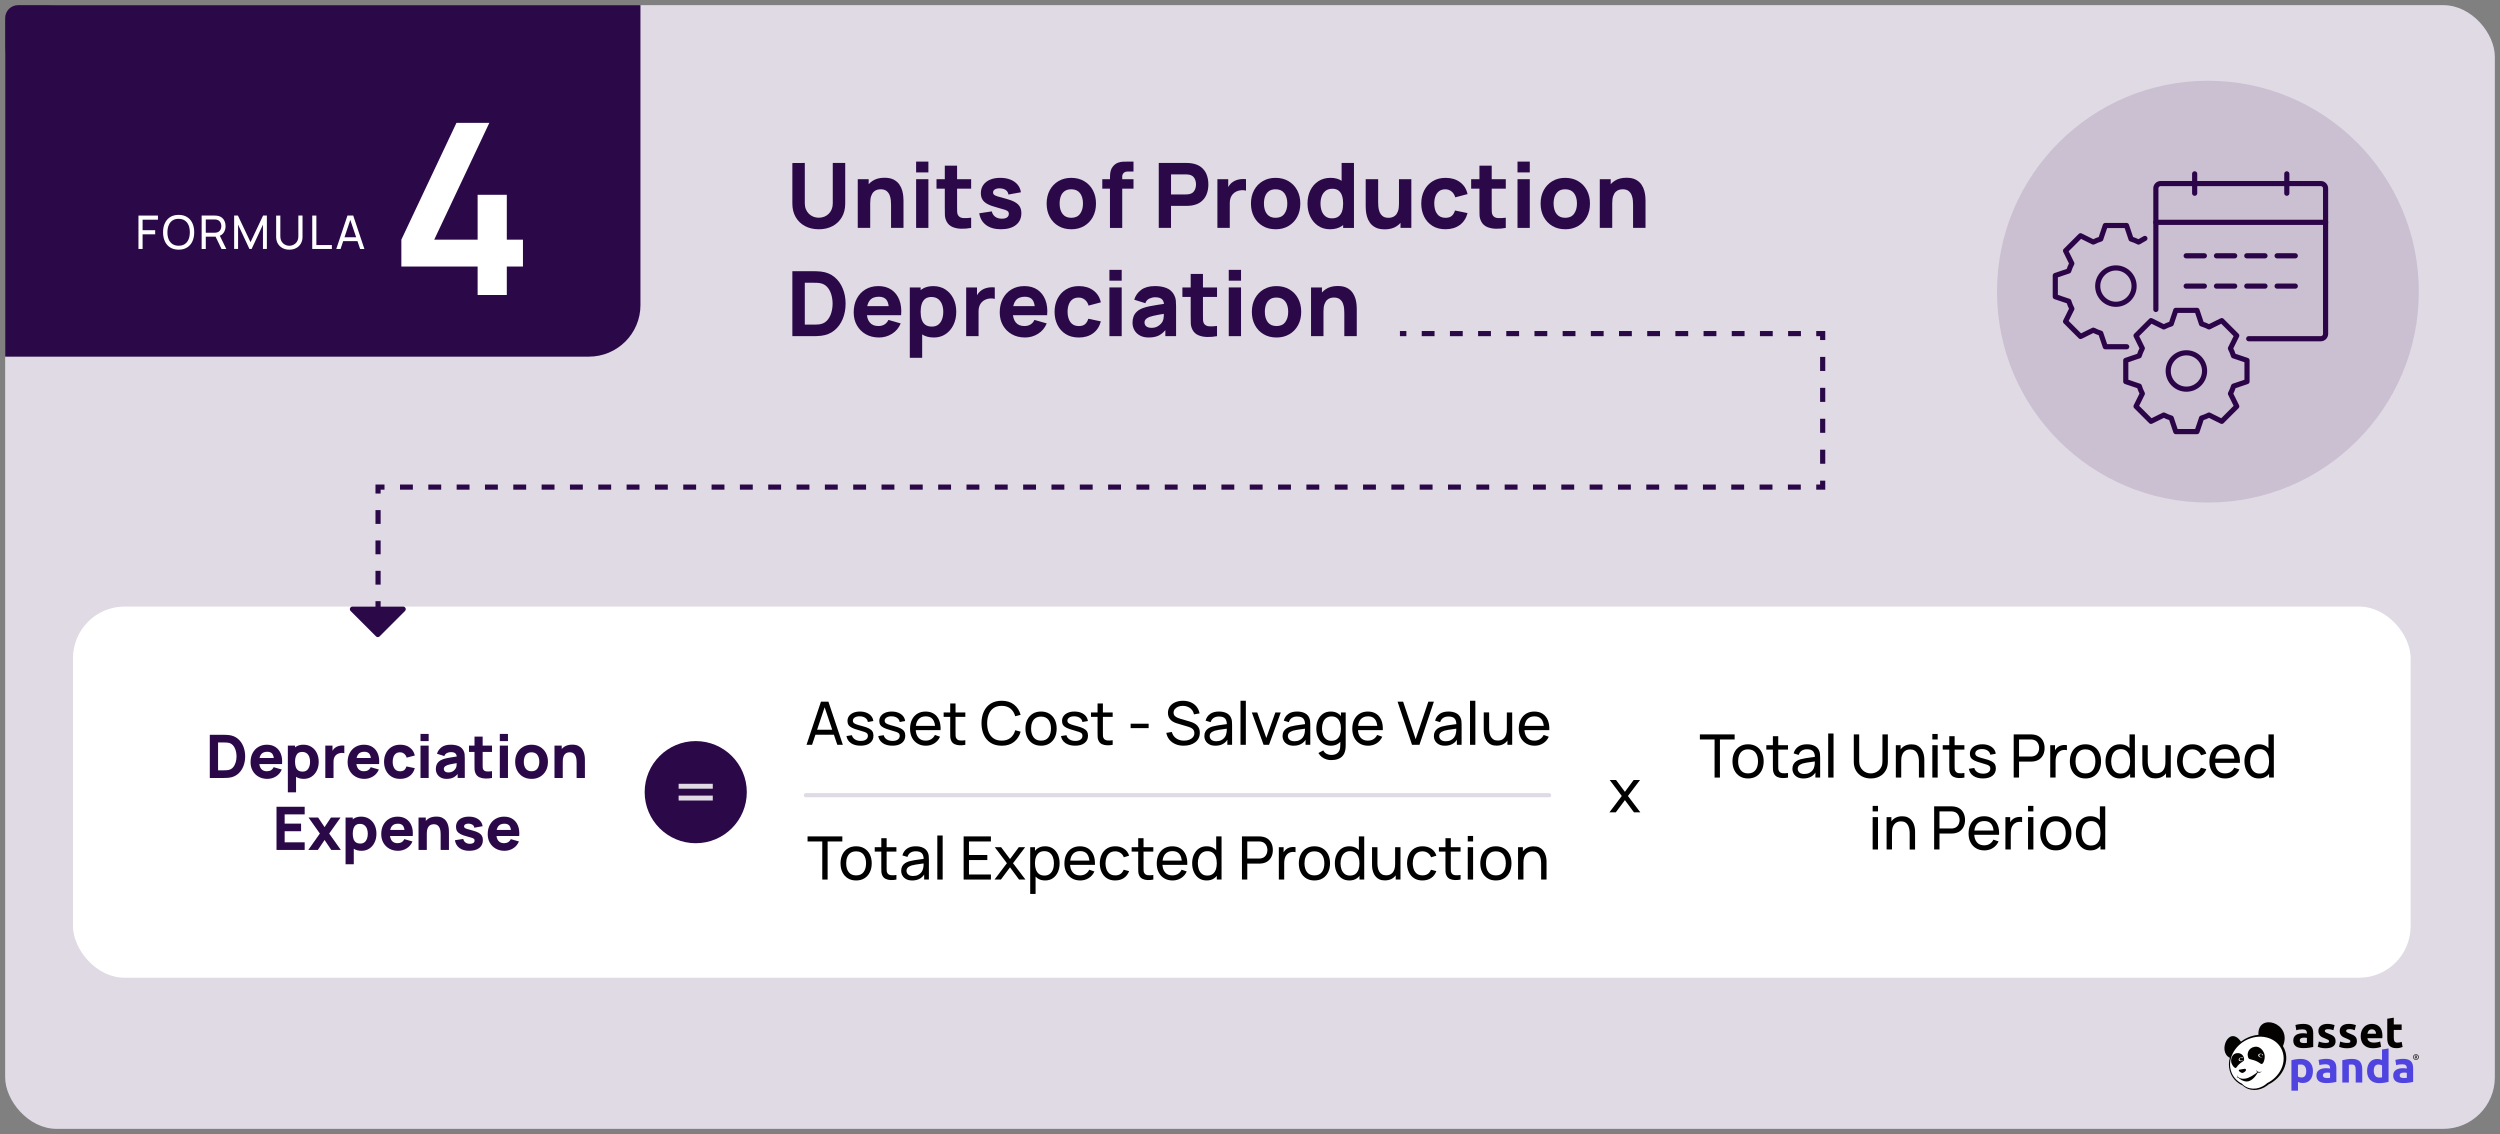<?xml version="1.0" encoding="UTF-8"?>
<svg xmlns="http://www.w3.org/2000/svg" version="1.1" viewBox="0 0 1940 880">
  <rect x="0" y="0" width="1940" height="880" fill="#808080" stroke="none"/>
  <!-- Generator: Adobe Illustrator 29.2.1, SVG Export Plug-In . SVG Version: 2.1.0 Build 116)  -->
  <defs>
    <style>
      .st0, .st1 {
        fill-rule: evenodd;
      }

      .st0, .st2 {
        fill: #fff;
      }

      .st1, .st3 {
        fill: #030201;
      }

      .st4, .st5, .st6, .st7, .st8, .st9, .st10 {
        fill: none;
      }

      .st4, .st5, .st6, .st7, .st8, .st10 {
        stroke-miterlimit: 10;
      }

      .st4, .st6, .st7, .st8, .st9, .st10 {
        stroke-width: 4px;
      }

      .st4, .st6, .st7, .st8, .st10 {
        stroke: #2b0948;
      }

      .st11 {
        fill: #2b0948;
      }

      .st12 {
        fill: #5044e1;
      }

      .st13 {
        isolation: isolate;
      }

      .st5 {
        mix-blend-mode: multiply;
        stroke: #dfdae4;
        stroke-width: 3.22px;
      }

      .st5, .st9 {
        stroke-linecap: round;
      }

      .st6 {
        stroke-dasharray: 10.91 13.09;
      }

      .st7 {
        stroke-dasharray: 10.71 12.85;
      }

      .st8 {
        stroke-dasharray: 9.99 11.99;
      }

      .st9 {
        stroke: #2b0548;
        stroke-linejoin: round;
      }

      .st14 {
        fill: #dfdae4;
      }

      .st15 {
        fill: #cac0d1;
      }

      .st10 {
        stroke-dasharray: 9.94 11.93;
      }
    </style>
  </defs>
  <g class="st13">
    <g id="Layer_1">
      <rect class="st14" x="4" y="4" width="1932" height="872" rx="40" ry="40"/>
      <g>
        <path class="st11" d="M635.38,177.9c-4.06,0-7.63-.82-10.71-2.47s-5.48-3.96-7.21-6.95c-1.73-2.99-2.59-6.5-2.59-10.53v-31.43l9.66-.07v31.43c0,1.66.28,3.16.84,4.52.56,1.35,1.33,2.52,2.33,3.5.99.98,2.15,1.73,3.46,2.26,1.32.52,2.72.79,4.22.79s2.97-.27,4.29-.8c1.32-.54,2.47-1.29,3.45-2.28.98-.98,1.74-2.15,2.29-3.5.55-1.35.82-2.85.82-4.48v-31.43h9.66v31.5c0,4.04-.86,7.55-2.59,10.53-1.73,2.99-4.13,5.3-7.21,6.95s-6.65,2.47-10.71,2.47Z"/>
        <path class="st11" d="M665.62,176.85v-37.8h8.47v12.53h1.19v25.27h-9.66ZM691.45,176.85v-17.85c0-.86-.05-1.97-.14-3.31-.09-1.34-.38-2.69-.88-4.04-.49-1.35-1.29-2.48-2.4-3.4-1.11-.91-2.68-1.36-4.71-1.36-.82,0-1.69.13-2.62.38-.93.26-1.81.75-2.62,1.49-.82.73-1.49,1.81-2.01,3.24-.53,1.42-.79,3.31-.79,5.67l-5.46-2.59c0-2.99.61-5.79,1.82-8.4s3.04-4.73,5.48-6.33c2.44-1.61,5.51-2.42,9.22-2.42,2.96,0,5.38.5,7.25,1.5,1.87,1,3.32,2.27,4.36,3.81,1.04,1.54,1.78,3.14,2.22,4.81.44,1.67.71,3.19.8,4.57.09,1.38.14,2.38.14,3.01v21.21h-9.66Z"/>
        <path class="st11" d="M710.91,133.8v-8.4h9.52v8.4h-9.52ZM710.91,176.85v-37.8h9.52v37.8h-9.52Z"/>
        <path class="st11" d="M726.73,146.4v-7.35h26.88v7.35h-26.88ZM753.61,176.85c-2.61.49-5.17.71-7.68.65-2.51-.06-4.75-.5-6.72-1.33-1.97-.83-3.47-2.16-4.5-4.01-.93-1.73-1.42-3.48-1.47-5.27-.05-1.79-.07-3.81-.07-6.07v-32.27h9.52v31.71c0,1.47.02,2.79.05,3.97.04,1.18.27,2.12.72,2.82.84,1.33,2.18,2.05,4.03,2.17,1.84.12,3.88.02,6.12-.28v7.91Z"/>
        <path class="st11" d="M776.77,177.9c-4.76,0-8.6-1.08-11.53-3.24-2.93-2.16-4.71-5.21-5.34-9.15l9.73-1.47c.4,1.77,1.28,3.16,2.64,4.17,1.37,1,3.1,1.5,5.2,1.5,1.73,0,3.06-.33,3.99-1s1.4-1.59,1.4-2.78c0-.75-.19-1.35-.56-1.8-.37-.46-1.21-.9-2.5-1.35s-3.31-1.03-6.04-1.75c-3.08-.79-5.54-1.68-7.39-2.66-1.84-.98-3.17-2.15-3.99-3.52-.82-1.36-1.23-3.02-1.23-4.95,0-2.43.62-4.53,1.86-6.32,1.24-1.79,2.98-3.16,5.23-4.13,2.25-.97,4.91-1.45,7.96-1.45s5.59.46,7.88,1.37c2.29.91,4.14,2.21,5.55,3.88,1.41,1.68,2.28,3.66,2.61,5.95l-9.73,1.75c-.16-1.4-.77-2.51-1.82-3.33-1.05-.82-2.47-1.29-4.27-1.44-1.75-.12-3.16.12-4.22.7-1.06.58-1.59,1.42-1.59,2.52,0,.65.23,1.2.68,1.65.46.44,1.4.9,2.83,1.36,1.43.47,3.62,1.07,6.56,1.82,2.87.75,5.17,1.62,6.91,2.61,1.74.99,3,2.18,3.8,3.57.79,1.39,1.19,3.06,1.19,5.02,0,3.87-1.4,6.92-4.2,9.14s-6.67,3.32-11.62,3.32Z"/>
        <path class="st11" d="M831.3,177.9c-3.8,0-7.14-.85-10.01-2.55-2.87-1.7-5.1-4.05-6.7-7.05-1.6-3-2.4-6.45-2.4-10.34s.82-7.41,2.45-10.41c1.63-3,3.88-5.34,6.75-7.02,2.87-1.68,6.17-2.52,9.91-2.52s7.15.85,10.03,2.56c2.88,1.7,5.13,4.05,6.74,7.05,1.61,3,2.42,6.45,2.42,10.34s-.81,7.38-2.43,10.38c-1.62,3-3.87,5.34-6.76,7.04-2.88,1.69-6.21,2.54-9.99,2.54ZM831.3,169.01c3.06,0,5.34-1.03,6.84-3.1s2.26-4.72,2.26-7.96-.76-6.04-2.29-8.05c-1.53-2.01-3.8-3.01-6.81-3.01-2.08,0-3.78.47-5.11,1.4-1.33.93-2.32,2.23-2.96,3.89s-.96,3.58-.96,5.77c0,3.38.76,6.07,2.29,8.07s3.77,2.99,6.74,2.99Z"/>
        <path class="st11" d="M855.38,146.4v-7.35h24.22v7.35h-24.22ZM861.33,176.85v-37.66c0-.96.02-2.04.07-3.25.05-1.21.24-2.44.58-3.67.34-1.24.96-2.36,1.87-3.36,1.17-1.31,2.43-2.2,3.8-2.68,1.36-.48,2.69-.73,3.97-.77s2.38-.05,3.29-.05h4.69v7.7h-4.34c-1.49,0-2.6.38-3.33,1.14-.72.76-1.08,1.66-1.08,2.71v39.9h-9.52Z"/>
        <path class="st11" d="M899.2,176.85v-50.4h21.28c.49,0,1.15.02,1.98.05.83.04,1.57.11,2.22.23,3.01.47,5.48,1.46,7.4,2.98,1.92,1.52,3.34,3.42,4.25,5.72.91,2.3,1.36,4.86,1.36,7.68s-.46,5.38-1.38,7.68c-.92,2.3-2.35,4.21-4.27,5.72-1.92,1.52-4.38,2.51-7.37,2.98-.65.09-1.4.16-2.24.21-.84.05-1.49.07-1.96.07h-11.76v17.08h-9.52ZM908.72,150.88h11.34c.49,0,1.03-.02,1.61-.07.58-.05,1.12-.14,1.61-.28,1.28-.35,2.28-.94,2.98-1.77.7-.83,1.18-1.75,1.45-2.77.27-1.02.4-1.98.4-2.89s-.13-1.87-.4-2.89c-.27-1.02-.75-1.94-1.45-2.77-.7-.83-1.69-1.42-2.98-1.77-.49-.14-1.03-.23-1.61-.28-.58-.05-1.12-.07-1.61-.07h-11.34v15.54Z"/>
        <path class="st11" d="M944.7,176.85v-37.8h8.4v9.24l-.91-1.19c.49-1.31,1.14-2.5,1.96-3.57.82-1.07,1.82-1.96,3.01-2.66.91-.56,1.9-1,2.97-1.31s2.18-.51,3.33-.6c1.14-.08,2.29-.05,3.43.09v8.89c-1.05-.33-2.27-.44-3.66-.33-1.39.1-2.64.43-3.76.96-1.12.51-2.06,1.2-2.83,2.05-.77.85-1.35,1.85-1.75,3.01-.4,1.16-.59,2.46-.59,3.9v19.32h-9.59Z"/>
        <path class="st11" d="M989.85,177.9c-3.8,0-7.14-.85-10.01-2.55-2.87-1.7-5.1-4.05-6.7-7.05-1.6-3-2.4-6.45-2.4-10.34s.82-7.41,2.45-10.41c1.63-3,3.88-5.34,6.75-7.02,2.87-1.68,6.17-2.52,9.91-2.52s7.15.85,10.03,2.56c2.88,1.7,5.13,4.05,6.74,7.05,1.61,3,2.42,6.45,2.42,10.34s-.81,7.38-2.43,10.38c-1.62,3-3.87,5.34-6.75,7.04-2.88,1.69-6.21,2.54-9.99,2.54ZM989.85,169.01c3.06,0,5.34-1.03,6.84-3.1,1.5-2.06,2.26-4.72,2.26-7.96s-.76-6.04-2.29-8.05c-1.53-2.01-3.8-3.01-6.81-3.01-2.08,0-3.78.47-5.11,1.4-1.33.93-2.32,2.23-2.96,3.89-.64,1.66-.96,3.58-.96,5.77,0,3.38.76,6.07,2.29,8.07,1.53,2,3.77,2.99,6.74,2.99Z"/>
        <path class="st11" d="M1032.06,177.9c-3.48,0-6.52-.88-9.14-2.62s-4.65-4.13-6.11-7.14c-1.46-3.01-2.19-6.41-2.19-10.19s.74-7.27,2.22-10.27c1.48-3,3.56-5.36,6.25-7.09,2.68-1.73,5.83-2.59,9.45-2.59s6.62.88,9.07,2.62,4.3,4.13,5.56,7.14c1.26,3.01,1.89,6.4,1.89,10.19s-.64,7.17-1.91,10.19c-1.27,3.01-3.17,5.39-5.69,7.14-2.52,1.75-5.66,2.62-9.41,2.62ZM1033.6,169.43c2.12,0,3.82-.48,5.09-1.44,1.27-.96,2.19-2.3,2.75-4.02.56-1.73.84-3.73.84-6.02s-.28-4.29-.84-6.02c-.56-1.73-1.45-3.07-2.68-4.02-1.23-.96-2.83-1.44-4.81-1.44-2.12,0-3.87.52-5.23,1.56s-2.38,2.43-3.03,4.16c-.65,1.74-.98,3.66-.98,5.76s.32,4.05.95,5.79,1.6,3.12,2.91,4.15c1.31,1.03,2.99,1.54,5.04,1.54ZM1042.28,176.85v-25.9h-1.19v-24.5h9.59v50.4h-8.4Z"/>
        <path class="st11" d="M1074.55,177.97c-2.96,0-5.38-.5-7.25-1.5-1.87-1-3.32-2.28-4.36-3.82s-1.78-3.14-2.22-4.81c-.44-1.67-.71-3.19-.8-4.57-.09-1.38-.14-2.38-.14-3.01v-21.21h9.66v17.85c0,.86.05,1.97.14,3.31.09,1.34.38,2.69.88,4.04.49,1.35,1.29,2.48,2.4,3.4s2.68,1.37,4.71,1.37c.82,0,1.69-.13,2.62-.39.93-.26,1.81-.75,2.62-1.49.82-.73,1.49-1.82,2.01-3.25.53-1.44.79-3.32.79-5.65l5.46,2.59c0,2.99-.61,5.79-1.82,8.4-1.21,2.61-3.04,4.73-5.48,6.33s-5.51,2.42-9.22,2.42ZM1086.8,176.85v-12.53h-1.19v-25.27h9.59v37.8h-8.4Z"/>
        <path class="st11" d="M1121.66,177.9c-3.92,0-7.28-.88-10.08-2.62-2.8-1.75-4.95-4.13-6.44-7.14-1.49-3.01-2.24-6.41-2.24-10.19s.78-7.25,2.33-10.25c1.55-3.01,3.74-5.38,6.56-7.1,2.82-1.73,6.16-2.59,10.01-2.59,4.46,0,8.2,1.13,11.22,3.38,3.02,2.25,4.95,5.33,5.79,9.22l-9.52,2.52c-.56-1.96-1.54-3.49-2.92-4.58-1.39-1.1-2.96-1.65-4.71-1.65-2.01,0-3.65.48-4.93,1.45s-2.23,2.29-2.83,3.95c-.61,1.67-.91,3.55-.91,5.65,0,3.29.73,5.96,2.19,8,1.46,2.04,3.62,3.06,6.49,3.06,2.15,0,3.78-.49,4.9-1.47s1.96-2.38,2.52-4.2l9.73,2.03c-1.07,4.01-3.1,7.1-6.09,9.27-2.99,2.17-6.67,3.25-11.06,3.25Z"/>
        <path class="st11" d="M1141.61,146.4v-7.35h26.88v7.35h-26.88ZM1168.49,176.85c-2.61.49-5.17.71-7.68.65-2.51-.06-4.75-.5-6.72-1.33-1.97-.83-3.47-2.16-4.5-4.01-.93-1.73-1.42-3.48-1.47-5.27s-.07-3.81-.07-6.07v-32.27h9.52v31.71c0,1.47.02,2.79.05,3.97.03,1.18.27,2.12.72,2.82.84,1.33,2.18,2.05,4.03,2.17,1.84.12,3.88.02,6.12-.28v7.91Z"/>
        <path class="st11" d="M1177.59,133.8v-8.4h9.52v8.4h-9.52ZM1177.59,176.85v-37.8h9.52v37.8h-9.52Z"/>
        <path class="st11" d="M1214.62,177.9c-3.8,0-7.14-.85-10.01-2.55-2.87-1.7-5.1-4.05-6.7-7.05-1.6-3-2.4-6.45-2.4-10.34s.82-7.41,2.45-10.41c1.63-3,3.88-5.34,6.75-7.02,2.87-1.68,6.17-2.52,9.91-2.52s7.15.85,10.03,2.56c2.88,1.7,5.13,4.05,6.74,7.05,1.61,3,2.42,6.45,2.42,10.34s-.81,7.38-2.43,10.38c-1.62,3-3.87,5.34-6.75,7.04-2.88,1.69-6.21,2.54-9.99,2.54ZM1214.62,169.01c3.06,0,5.34-1.03,6.84-3.1,1.5-2.06,2.26-4.72,2.26-7.96s-.76-6.04-2.29-8.05c-1.53-2.01-3.8-3.01-6.81-3.01-2.08,0-3.78.47-5.11,1.4-1.33.93-2.32,2.23-2.96,3.89-.64,1.66-.96,3.58-.96,5.77,0,3.38.76,6.07,2.29,8.07,1.53,2,3.77,2.99,6.74,2.99Z"/>
        <path class="st11" d="M1241.43,176.85v-37.8h8.47v12.53h1.19v25.27h-9.66ZM1267.26,176.85v-17.85c0-.86-.05-1.97-.14-3.31-.09-1.34-.38-2.69-.88-4.04-.49-1.35-1.29-2.48-2.4-3.4-1.11-.91-2.68-1.36-4.71-1.36-.82,0-1.69.13-2.62.38-.93.26-1.81.75-2.62,1.49-.82.73-1.49,1.81-2.01,3.24-.52,1.42-.79,3.31-.79,5.67l-5.46-2.59c0-2.99.61-5.79,1.82-8.4s3.04-4.73,5.48-6.33c2.44-1.61,5.51-2.42,9.22-2.42,2.96,0,5.38.5,7.25,1.5,1.87,1,3.32,2.27,4.36,3.81s1.78,3.14,2.22,4.81c.44,1.67.71,3.19.8,4.57.09,1.38.14,2.38.14,3.01v21.21h-9.66Z"/>
        <path class="st11" d="M614.87,260.85v-50.4h16.31c.4,0,1.21.01,2.45.04,1.24.02,2.43.11,3.57.25,4.06.49,7.5,1.9,10.33,4.24,2.82,2.33,4.97,5.3,6.44,8.89,1.47,3.59,2.21,7.53,2.21,11.79s-.74,8.2-2.21,11.79c-1.47,3.59-3.62,6.56-6.44,8.89-2.82,2.33-6.27,3.75-10.33,4.23-1.14.14-2.33.22-3.57.25-1.24.02-2.05.04-2.45.04h-16.31ZM624.53,251.9h6.65c.63,0,1.48-.02,2.56-.05,1.07-.04,2.04-.13,2.9-.3,2.19-.44,3.98-1.47,5.37-3.08,1.39-1.61,2.42-3.55,3.08-5.81.67-2.26,1-4.6,1-7s-.34-4.91-1.03-7.17c-.69-2.26-1.73-4.18-3.13-5.74-1.4-1.56-3.16-2.55-5.29-2.97-.86-.19-1.83-.29-2.9-.32-1.07-.02-1.93-.04-2.56-.04h-6.65v32.48Z"/>
        <path class="st11" d="M682.14,261.9c-3.87,0-7.29-.83-10.24-2.5s-5.26-3.97-6.93-6.9c-1.67-2.93-2.5-6.28-2.5-10.06,0-4.13.82-7.72,2.45-10.78,1.63-3.06,3.88-5.43,6.75-7.12,2.87-1.69,6.17-2.54,9.91-2.54,3.97,0,7.34.93,10.12,2.8,2.78,1.87,4.83,4.49,6.16,7.88,1.33,3.38,1.8,7.36,1.4,11.93h-9.42v-3.5c0-3.85-.61-6.62-1.84-8.31-1.23-1.69-3.23-2.54-6-2.54-3.24,0-5.63.99-7.16,2.96-1.53,1.97-2.29,4.88-2.29,8.73,0,3.52.76,6.25,2.29,8.17s3.77,2.89,6.74,2.89c1.87,0,3.46-.41,4.79-1.23,1.33-.82,2.34-1.99,3.04-3.53l9.52,2.73c-1.42,3.45-3.67,6.14-6.74,8.05-3.07,1.91-6.42,2.87-10.06,2.87ZM669.61,244.61v-7.07h25.06v7.07h-25.06Z"/>
        <path class="st11" d="M706.01,277.65v-54.6h8.4v25.9h1.19v28.7h-9.59ZM724.63,261.9c-3.76,0-6.9-.88-9.42-2.62-2.52-1.75-4.42-4.13-5.69-7.14-1.27-3.01-1.91-6.41-1.91-10.19s.63-7.17,1.89-10.18c1.26-3.01,3.11-5.39,5.56-7.14s5.47-2.62,9.07-2.62,6.77.86,9.45,2.59c2.68,1.73,4.76,4.09,6.25,7.09,1.48,3,2.22,6.42,2.22,10.27s-.73,7.18-2.19,10.19c-1.46,3.01-3.5,5.39-6.11,7.14-2.61,1.75-5.66,2.62-9.13,2.62ZM723.09,253.44c2.05,0,3.73-.51,5.04-1.54,1.31-1.03,2.27-2.41,2.9-4.15s.95-3.67.95-5.79-.33-4.02-.98-5.76-1.66-3.13-3.03-4.17c-1.36-1.04-3.11-1.56-5.23-1.56-1.98,0-3.59.48-4.81,1.43-1.22.96-2.12,2.3-2.68,4.03-.56,1.73-.84,3.73-.84,6.02s.28,4.29.84,6.02c.56,1.73,1.48,3.07,2.75,4.02,1.27.96,2.97,1.44,5.09,1.44Z"/>
        <path class="st11" d="M749.75,260.85v-37.8h8.4v9.24l-.91-1.19c.49-1.31,1.14-2.5,1.96-3.57.82-1.07,1.82-1.96,3.01-2.66.91-.56,1.9-1,2.98-1.31,1.07-.31,2.18-.51,3.33-.59,1.14-.08,2.29-.05,3.43.09v8.89c-1.05-.33-2.27-.44-3.66-.33-1.39.1-2.64.43-3.76.96-1.12.51-2.07,1.2-2.83,2.05-.77.85-1.35,1.85-1.75,3.01-.4,1.16-.59,2.46-.59,3.9v19.32h-9.59Z"/>
        <path class="st11" d="M795.46,261.9c-3.87,0-7.29-.83-10.24-2.5s-5.26-3.97-6.93-6.9c-1.67-2.93-2.5-6.28-2.5-10.06,0-4.13.82-7.72,2.45-10.78,1.63-3.06,3.88-5.43,6.75-7.12,2.87-1.69,6.17-2.54,9.91-2.54,3.97,0,7.34.93,10.12,2.8,2.78,1.87,4.83,4.49,6.16,7.88,1.33,3.38,1.8,7.36,1.4,11.93h-9.42v-3.5c0-3.85-.61-6.62-1.84-8.31-1.23-1.69-3.23-2.54-6-2.54-3.24,0-5.63.99-7.16,2.96-1.53,1.97-2.29,4.88-2.29,8.73,0,3.52.76,6.25,2.29,8.17s3.77,2.89,6.74,2.89c1.87,0,3.46-.41,4.79-1.23,1.33-.82,2.34-1.99,3.04-3.53l9.52,2.73c-1.42,3.45-3.67,6.14-6.74,8.05-3.07,1.91-6.42,2.87-10.06,2.87ZM782.93,244.61v-7.07h25.06v7.07h-25.06Z"/>
        <path class="st11" d="M837.11,261.9c-3.92,0-7.28-.88-10.08-2.62s-4.95-4.13-6.44-7.14c-1.49-3.01-2.24-6.41-2.24-10.19s.78-7.24,2.33-10.25c1.55-3.01,3.74-5.38,6.56-7.1s6.16-2.59,10.01-2.59c4.46,0,8.2,1.13,11.22,3.38,3.02,2.25,4.95,5.33,5.79,9.22l-9.52,2.52c-.56-1.96-1.53-3.49-2.92-4.58-1.39-1.1-2.96-1.64-4.71-1.64-2.01,0-3.65.48-4.93,1.45-1.28.97-2.23,2.29-2.83,3.96-.61,1.67-.91,3.55-.91,5.65,0,3.29.73,5.96,2.19,8,1.46,2.04,3.62,3.06,6.49,3.06,2.15,0,3.78-.49,4.9-1.47,1.12-.98,1.96-2.38,2.52-4.2l9.73,2.03c-1.07,4.01-3.1,7.11-6.09,9.28-2.99,2.17-6.67,3.25-11.06,3.25Z"/>
        <path class="st11" d="M860.91,217.81v-8.4h9.52v8.4h-9.52ZM860.91,260.85v-37.8h9.52v37.8h-9.52Z"/>
        <path class="st11" d="M891.43,261.9c-2.71,0-5-.52-6.88-1.56s-3.3-2.43-4.27-4.17c-.97-1.74-1.45-3.66-1.45-5.76,0-1.75.27-3.35.81-4.79.54-1.45,1.41-2.72,2.61-3.83,1.2-1.11,2.82-2.04,4.85-2.78,1.4-.51,3.07-.97,5-1.37,1.94-.4,4.13-.78,6.58-1.14,2.45-.36,5.14-.76,8.08-1.21l-3.43,1.89c0-2.24-.54-3.88-1.61-4.93s-2.87-1.58-5.39-1.58c-1.4,0-2.86.34-4.38,1.01-1.52.68-2.58,1.88-3.18,3.61l-8.61-2.73c.96-3.13,2.75-5.67,5.39-7.63,2.64-1.96,6.23-2.94,10.78-2.94,3.34,0,6.3.51,8.89,1.54,2.59,1.03,4.55,2.8,5.88,5.32.75,1.4,1.19,2.8,1.33,4.2.14,1.4.21,2.96.21,4.69v23.1h-8.33v-7.77l1.19,1.61c-1.84,2.54-3.83,4.38-5.97,5.51s-4.84,1.7-8.1,1.7ZM893.46,254.41c1.75,0,3.22-.31,4.43-.93s2.16-1.32,2.87-2.12c.71-.79,1.2-1.46,1.45-2,.49-1.03.78-2.22.86-3.59.08-1.37.12-2.5.12-3.41l2.8.7c-2.82.47-5.11.86-6.86,1.17-1.75.31-3.16.6-4.24.86s-2.02.54-2.83.84c-.93.37-1.69.78-2.26,1.21s-.99.9-1.26,1.42c-.27.51-.4,1.08-.4,1.71,0,.86.22,1.6.65,2.22.43.62,1.04,1.09,1.84,1.42.79.33,1.74.49,2.83.49Z"/>
        <path class="st11" d="M917.54,230.4v-7.35h26.88v7.35h-26.88ZM944.42,260.85c-2.61.49-5.17.71-7.68.65-2.51-.06-4.75-.5-6.72-1.33s-3.47-2.16-4.5-4.01c-.93-1.73-1.42-3.48-1.47-5.27-.05-1.79-.07-3.81-.07-6.07v-32.27h9.52v31.71c0,1.47.02,2.79.05,3.97.04,1.18.27,2.12.72,2.82.84,1.33,2.18,2.05,4.02,2.17,1.84.12,3.88.02,6.12-.28v7.91Z"/>
        <path class="st11" d="M953.52,217.81v-8.4h9.52v8.4h-9.52ZM953.52,260.85v-37.8h9.52v37.8h-9.52Z"/>
        <path class="st11" d="M990.55,261.9c-3.8,0-7.14-.85-10.01-2.55-2.87-1.7-5.1-4.05-6.7-7.05-1.6-3-2.4-6.45-2.4-10.34s.82-7.41,2.45-10.41c1.63-3,3.88-5.34,6.75-7.02s6.17-2.52,9.91-2.52,7.15.85,10.03,2.55,5.13,4.05,6.74,7.05c1.61,3,2.42,6.45,2.42,10.34s-.81,7.38-2.43,10.38-3.87,5.34-6.75,7.04-6.21,2.54-9.99,2.54ZM990.55,253.02c3.06,0,5.34-1.03,6.84-3.1,1.5-2.07,2.26-4.72,2.26-7.96s-.76-6.04-2.29-8.05c-1.53-2.01-3.8-3.01-6.81-3.01-2.08,0-3.78.47-5.11,1.4-1.33.93-2.32,2.23-2.96,3.88-.64,1.66-.96,3.58-.96,5.77,0,3.38.76,6.07,2.29,8.07,1.53,1.99,3.77,2.99,6.74,2.99Z"/>
        <path class="st11" d="M1017.36,260.85v-37.8h8.47v12.53h1.19v25.27h-9.66ZM1043.19,260.85v-17.85c0-.86-.05-1.97-.14-3.31-.09-1.34-.38-2.69-.88-4.04-.49-1.35-1.29-2.48-2.4-3.39s-2.68-1.37-4.71-1.37c-.82,0-1.69.13-2.62.38-.93.26-1.81.75-2.62,1.49-.82.74-1.49,1.81-2.01,3.24-.52,1.42-.79,3.31-.79,5.67l-5.46-2.59c0-2.99.61-5.79,1.82-8.4s3.04-4.72,5.48-6.33,5.51-2.42,9.22-2.42c2.96,0,5.38.5,7.25,1.5,1.87,1,3.32,2.28,4.36,3.82s1.78,3.14,2.22,4.81.71,3.19.8,4.57c.09,1.38.14,2.38.14,3.01v21.21h-9.66Z"/>
      </g>
      <g>
        <path class="st1" d="M1773.53,816.33c-.44-1.66-1.13-3.17-1.98-4.56,7.7-18.09-19.93-26.34-19.01-8.8,0,0,.03.02.08.04-1.94.16-3.93.54-5.91,1.2-2.87.96-5.47,2.38-7.73,4.12-9.27-13.27-18.41,7.94-8.62,12.5-.89,3.24-.98,6.64-.1,9.92,1.45,5.4,5.23,9.45,10.17,11.63,4.78,4.57,12.75,4.69,19.01-.1.32-.24.62-.5.92-.76,9.98-4.89,15.77-15.54,13.18-25.2Z"/>
        <g>
          <path class="st12" d="M1794.83,831.1c0,1.39-.17,2.65-.51,3.79-.34,1.14-.84,2.12-1.5,2.93-.66.82-1.48,1.46-2.46,1.91-.98.45-2.1.68-3.38.68-.71,0-1.36-.07-1.98-.2-.61-.14-1.21-.33-1.77-.58v6.75h-5.08v-23.64c.45-.14.98-.27,1.57-.39.59-.12,1.21-.23,1.86-.32.65-.09,1.31-.16,1.98-.22.67-.06,1.31-.09,1.93-.09,1.48,0,2.8.22,3.96.67,1.16.44,2.14,1.07,2.93,1.88.8.81,1.4,1.79,1.83,2.95.42,1.16.63,2.46.63,3.89ZM1789.64,831.24c0-1.57-.35-2.83-1.06-3.77-.71-.94-1.75-1.42-3.14-1.42-.46,0-.88.02-1.26.05-.39.03-.71.07-.96.12v9.18c.32.2.73.38,1.25.51.51.14,1.03.2,1.55.2,2.41,0,3.62-1.63,3.62-4.88Z"/>
          <path class="st12" d="M1805.2,821.65c1.5,0,2.75.17,3.75.51,1,.34,1.8.83,2.41,1.47.6.64,1.03,1.41,1.28,2.32.25.91.38,1.92.38,3.04v10.58c-.73.16-1.74.35-3.04.56-1.3.22-2.87.32-4.71.32-1.16,0-2.21-.1-3.16-.31-.94-.2-1.76-.54-2.44-1.01-.68-.47-1.21-1.07-1.57-1.83-.36-.75-.55-1.67-.55-2.76s.21-1.93.63-2.66c.42-.73.98-1.31,1.69-1.74.7-.43,1.51-.74,2.42-.94.91-.19,1.85-.29,2.83-.29.66,0,1.25.03,1.76.09.51.06.93.13,1.25.22v-.48c0-.86-.26-1.56-.78-2.08-.52-.52-1.43-.78-2.73-.78-.86,0-1.72.06-2.56.19-.84.13-1.57.3-2.18.53l-.65-4.09c.3-.09.67-.19,1.11-.29.44-.1.93-.19,1.45-.27.52-.08,1.07-.15,1.65-.2.58-.06,1.17-.09,1.76-.09ZM1805.61,836.53c.5,0,.98-.01,1.43-.03.45-.02.82-.06,1.09-.1v-3.86c-.2-.05-.51-.09-.92-.14-.41-.05-.78-.07-1.13-.07-.48,0-.93.03-1.35.09-.42.06-.79.17-1.11.32-.32.16-.57.38-.75.65-.18.27-.27.61-.27,1.02,0,.8.27,1.35.8,1.65.53.31,1.27.46,2.2.46Z"/>
          <path class="st12" d="M1817.62,822.74c.86-.25,1.98-.48,3.34-.7,1.36-.22,2.8-.32,4.3-.32s2.79.2,3.8.6c1.01.4,1.81.96,2.41,1.69.59.73,1.01,1.59,1.26,2.59.25,1,.38,2.12.38,3.34v10.13h-5.08v-9.52c0-1.64-.22-2.8-.65-3.48-.43-.68-1.24-1.02-2.42-1.02-.36,0-.75.02-1.16.05-.41.03-.77.07-1.09.12v13.85h-5.08v-17.33Z"/>
          <path class="st12" d="M1853.54,839.5c-.46.14-.98.27-1.57.39-.59.13-1.21.23-1.86.32-.65.09-1.31.16-1.98.22-.67.06-1.31.09-1.93.09-1.48,0-2.8-.22-3.96-.65-1.16-.43-2.14-1.05-2.93-1.86-.8-.81-1.4-1.79-1.83-2.93-.42-1.15-.63-2.44-.63-3.87s.18-2.77.55-3.94c.36-1.17.89-2.17,1.57-2.99.68-.82,1.52-1.44,2.51-1.88.99-.43,2.12-.65,3.39-.65.7,0,1.34.07,1.89.2.56.14,1.12.33,1.69.58v-8.12l5.08-.82v25.9ZM1842.05,830.97c0,1.57.35,2.83,1.06,3.79.7.96,1.75,1.43,3.14,1.43.45,0,.88-.02,1.26-.05.39-.03.7-.07.96-.12v-9.25c-.32-.2-.73-.38-1.25-.51-.51-.14-1.03-.2-1.55-.2-2.41,0-3.62,1.64-3.62,4.91Z"/>
          <path class="st12" d="M1864.77,821.65c1.5,0,2.75.17,3.75.51,1,.34,1.8.83,2.41,1.47.6.64,1.03,1.41,1.28,2.32.25.91.38,1.92.38,3.04v10.58c-.73.16-1.74.35-3.04.56-1.3.22-2.87.32-4.71.32-1.16,0-2.21-.1-3.16-.31-.94-.2-1.76-.54-2.44-1.01-.68-.47-1.21-1.07-1.57-1.83-.36-.75-.55-1.67-.55-2.76s.21-1.93.63-2.66c.42-.73.98-1.31,1.69-1.74.7-.43,1.51-.74,2.42-.94.91-.19,1.85-.29,2.83-.29.66,0,1.25.03,1.76.09.51.06.93.13,1.25.22v-.48c0-.86-.26-1.56-.78-2.08-.52-.52-1.43-.78-2.73-.78-.86,0-1.72.06-2.56.19-.84.13-1.57.3-2.18.53l-.65-4.09c.3-.09.67-.19,1.11-.29.44-.1.93-.19,1.45-.27.52-.08,1.07-.15,1.65-.2.58-.06,1.17-.09,1.76-.09ZM1865.18,836.53c.5,0,.98-.01,1.43-.03.45-.02.82-.06,1.09-.1v-3.86c-.2-.05-.51-.09-.92-.14-.41-.05-.78-.07-1.13-.07-.48,0-.93.03-1.35.09-.42.06-.79.17-1.11.32-.32.16-.57.38-.75.65-.18.27-.27.61-.27,1.02,0,.8.27,1.35.8,1.65.53.31,1.27.46,2.2.46Z"/>
        </g>
        <g>
          <path class="st3" d="M1787.24,794.53c1.5,0,2.75.17,3.75.51,1,.34,1.8.83,2.41,1.47.6.64,1.03,1.41,1.28,2.32.25.91.38,1.92.38,3.04v10.58c-.73.16-1.74.35-3.04.56-1.3.22-2.87.32-4.71.32-1.16,0-2.21-.1-3.16-.31-.94-.2-1.76-.54-2.44-1.01-.68-.47-1.21-1.07-1.57-1.83-.36-.75-.55-1.67-.55-2.76s.21-1.93.63-2.66c.42-.73.98-1.31,1.69-1.74.7-.43,1.51-.74,2.42-.94.91-.19,1.85-.29,2.83-.29.66,0,1.25.03,1.76.09.51.06.93.13,1.25.22v-.48c0-.86-.26-1.56-.78-2.08-.52-.52-1.43-.78-2.73-.78-.86,0-1.72.06-2.56.19-.84.13-1.57.3-2.18.53l-.65-4.09c.3-.09.67-.19,1.11-.29.44-.1.93-.19,1.45-.27.52-.08,1.07-.15,1.65-.2.58-.06,1.17-.09,1.76-.09ZM1787.65,809.41c.5,0,.98-.01,1.43-.03.45-.02.82-.06,1.09-.1v-3.86c-.2-.05-.51-.09-.92-.14-.41-.05-.78-.07-1.13-.07-.48,0-.93.03-1.35.09-.42.06-.79.17-1.11.32-.32.16-.57.38-.75.65-.18.27-.27.61-.27,1.02,0,.8.27,1.35.8,1.65.53.31,1.27.46,2.2.46Z"/>
          <path class="st3" d="M1804.81,809.31c.93,0,1.59-.09,1.98-.27.39-.18.58-.53.58-1.06,0-.41-.25-.77-.75-1.07-.5-.31-1.26-.65-2.29-1.04-.8-.3-1.52-.6-2.17-.92-.65-.32-1.2-.7-1.65-1.14-.46-.44-.81-.97-1.06-1.59-.25-.61-.38-1.35-.38-2.22,0-1.68.63-3.01,1.88-3.99,1.25-.98,2.97-1.47,5.15-1.47,1.09,0,2.14.1,3.14.29,1,.19,1.8.4,2.39.63l-.89,3.96c-.59-.2-1.23-.39-1.93-.55-.69-.16-1.47-.24-2.34-.24-1.59,0-2.39.44-2.39,1.33,0,.2.03.39.1.55.07.16.2.31.41.46.2.15.48.31.84.48.35.17.8.36,1.35.57,1.11.41,2.04.82,2.76,1.22.73.4,1.3.83,1.72,1.3.42.47.72.98.89,1.55.17.57.26,1.23.26,1.97,0,1.77-.67,3.11-2,4.02-1.33.91-3.21,1.36-5.65,1.36-1.59,0-2.92-.14-3.97-.41-1.06-.27-1.79-.5-2.2-.68l.85-4.13c.86.34,1.75.61,2.66.8.91.19,1.81.29,2.7.29Z"/>
          <path class="st3" d="M1821.36,809.31c.93,0,1.59-.09,1.98-.27.39-.18.58-.53.58-1.06,0-.41-.25-.77-.75-1.07-.5-.31-1.26-.65-2.29-1.04-.8-.3-1.52-.6-2.17-.92-.65-.32-1.2-.7-1.65-1.14-.46-.44-.81-.97-1.06-1.59-.25-.61-.38-1.35-.38-2.22,0-1.68.63-3.01,1.88-3.99,1.25-.98,2.97-1.47,5.15-1.47,1.09,0,2.14.1,3.14.29,1,.19,1.8.4,2.39.63l-.89,3.96c-.59-.2-1.23-.39-1.93-.55-.69-.16-1.47-.24-2.34-.24-1.59,0-2.39.44-2.39,1.33,0,.2.03.39.1.55.07.16.2.31.41.46.2.15.48.31.84.48.35.17.8.36,1.35.57,1.11.41,2.04.82,2.76,1.22.73.4,1.3.83,1.72,1.3.42.47.72.98.89,1.55.17.57.26,1.23.26,1.97,0,1.77-.67,3.11-2,4.02-1.33.91-3.21,1.36-5.65,1.36-1.59,0-2.92-.14-3.97-.41-1.06-.27-1.79-.5-2.2-.68l.85-4.13c.86.34,1.75.61,2.66.8.91.19,1.81.29,2.7.29Z"/>
          <path class="st3" d="M1831.9,804.12c0-1.59.24-2.99.73-4.18.49-1.19,1.13-2.19,1.93-2.99.8-.8,1.71-1.4,2.75-1.81,1.03-.41,2.1-.61,3.19-.61,2.55,0,4.56.78,6.04,2.34,1.48,1.56,2.22,3.85,2.22,6.87,0,.3-.01.62-.03.97-.02.35-.05.67-.07.94h-11.53c.11,1.05.6,1.88,1.47,2.49.86.61,2.02.92,3.48.92.93,0,1.85-.09,2.75-.26.9-.17,1.63-.38,2.2-.63l.68,4.13c-.27.14-.64.27-1.09.41-.46.14-.96.26-1.52.36-.56.1-1.15.19-1.79.26-.64.07-1.27.1-1.91.1-1.62,0-3.02-.24-4.21-.72-1.19-.48-2.18-1.13-2.97-1.96-.78-.83-1.36-1.81-1.74-2.95-.38-1.14-.56-2.37-.56-3.68ZM1843.84,802.18c-.02-.43-.1-.85-.22-1.26-.13-.41-.32-.77-.58-1.09-.26-.32-.59-.58-.99-.78-.4-.2-.89-.31-1.48-.31s-1.06.1-1.47.29c-.41.19-.75.45-1.02.77-.27.32-.48.69-.63,1.11-.15.42-.26.85-.32,1.28h6.72Z"/>
          <path class="st3" d="M1852.5,790.54l5.08-.82v5.29h6.11v4.23h-6.11v6.31c0,1.07.19,1.92.56,2.56.38.64,1.13.96,2.27.96.55,0,1.11-.05,1.69-.15s1.11-.24,1.59-.43l.72,3.96c-.61.25-1.3.47-2.05.65s-1.67.27-2.76.27c-1.39,0-2.54-.19-3.45-.56-.91-.38-1.64-.9-2.18-1.57-.55-.67-.93-1.48-1.14-2.44-.22-.96-.32-2.01-.32-3.17v-15.08Z"/>
        </g>
        <g>
          <path class="st0" d="M1771.55,817.01c-2.67-9.98-13.9-15.05-25.07-11.33-11.17,3.72-18.06,14.83-15.38,24.81,1.27,4.75,4.48,8.38,8.7,10.49,4.38,4.85,12.25,5.19,18.35.51.41-.32.81-.65,1.18-.99,9.26-4.59,14.62-14.5,12.21-23.5ZM1742.88,830.56c-.26.69-1.81,2-2.81,2.06-.77.04-2.73-1.26-2.77-1.86-.03-.46.26-.69.64-.72l3.97-.67c.62-.04,1.21.55.97,1.19ZM1731.43,824.18c-.49-2.76.93-6.34,3.94-6.87,4.01-.71,6.22,2.31,6.05,5.11-.09,1.48-3.07,1.65-5.89,5.88-1.15,1.72-3.72-1.96-4.1-4.11ZM1752.34,832.29c-.09-.03-.33.03-.4.16-1.55,2.88-4.97,6.95-8.69,6.78-2.78-.13-5.25-1.79-6.57-3.14-.06-.06-.27-.06-.33,0-.32.31-.78.49-.95.43.2-.01.63-.29.88-.81.25-.5.09-1.11.08-1.48.13.3.31.76.3,1.17,0,.06.08.26.12.31,1.02.91,2.46,1.73,5.47,1.31,3.26-.46,7.1-3.12,9.21-4.84.09-.08.16-.32.06-.41-.57-.54-.95-1.28-.87-1.6.08.39.73,1.16,1.8,1.54,1.04.37,2.21-.09,2.92-.2-.74.45-2.04,1.14-3.03.81ZM1754.25,825.4c-5.18-3.79-8.79-2.72-9.53-4.43-1.41-3.25-.08-7.79,4.98-8.68,3.8-.67,7.03,2.97,7.64,6.45.48,2.72-.98,8.19-3.09,6.65Z"/>
          <path id="Left_Pupil" class="st0" d="M1740.22,822.72c-.83.47-1.8.4-2.19-.16-.39-.56.01-1.41.84-1.87.33-.18.85-.25.85-.25h-.02c-.27.14-.41.39-.3.57.11.18.42.23.69.11.27-.12.4-.37.29-.56-.05-.09-.2-.15-.32-.17-.51-.08-1.19,0-1.74.32-.99.56-1.41,1.55-.94,2.21.47.66,1.65.74,2.64.18.57-.32.92-.79,1.05-1.25-.15.32-.43.63-.83.86Z"/>
          <path id="Right_Pupil" class="st0" d="M1754.87,820.35c-.95-.07-1.72-.67-1.74-1.35-.02-.68.79-1.17,1.73-1.09.37.03.84.26.84.26h-.03c-.3-.05-.55.08-.56.3-.01.21.22.43.51.47.3.05.54-.09.55-.3,0-.1-.08-.24-.17-.32-.38-.35-.99-.66-1.63-.7-1.13-.08-2.03.51-2.01,1.32.02.81.96,1.53,2.09,1.61.65.05,1.2-.15,1.57-.46-.3.19-.71.29-1.17.26Z"/>
        </g>
        <path class="st3" d="M1874.81,818.09c1.23,0,2.19.96,2.19,2.18s-.96,2.2-2.2,2.2-2.23-.96-2.23-2.2.99-2.18,2.23-2.18h.01ZM1874.78,818.48c-.99,0-1.74.81-1.74,1.79s.75,1.81,1.77,1.81c.97.01,1.71-.79,1.71-1.79s-.74-1.81-1.72-1.81h-.01ZM1874.4,821.48h-.42v-2.29c.23-.04.48-.07.79-.07.38,0,.57.07.71.18.14.1.23.27.23.49,0,.27-.21.45-.44.53v.03c.19.08.3.26.37.56.07.34.12.48.18.56h-.44c-.07-.08-.12-.29-.19-.59-.05-.26-.21-.37-.52-.37h-.27v.96ZM1874.4,820.19h.29c.3,0,.59-.09.59-.35,0-.22-.15-.38-.55-.38-.16,0-.26.01-.33.03v.71Z"/>
      </g>
      <g>
        <path class="st11" d="M14,4h482.99v232.75c0,22.08-17.92,40-40,40H4V14c0-5.52,4.48-10,10-10Z"/>
        <g>
          <path class="st2" d="M107.45,193.2v-25.92h15.12v3.2h-11.92v8.15h9.76v3.2h-9.76v11.36h-3.2Z"/>
          <path class="st2" d="M138.62,193.74c-2.58,0-4.77-.57-6.57-1.71s-3.17-2.72-4.11-4.75c-.94-2.03-1.41-4.37-1.41-7.04s.47-5.01,1.41-7.04c.94-2.03,2.31-3.61,4.11-4.75s3.99-1.71,6.57-1.71,4.79.57,6.59,1.71,3.17,2.72,4.1,4.75c.94,2.03,1.4,4.37,1.4,7.04s-.47,5.01-1.4,7.04c-.94,2.03-2.3,3.61-4.1,4.75s-4,1.71-6.59,1.71ZM138.62,190.68c1.93.01,3.54-.42,4.82-1.31,1.28-.88,2.25-2.11,2.9-3.68.65-1.57.97-3.39.97-5.45s-.32-3.88-.97-5.44c-.65-1.57-1.61-2.79-2.9-3.66-1.28-.88-2.89-1.32-4.82-1.33-1.93-.01-3.54.42-4.82,1.3-1.28.88-2.24,2.1-2.89,3.68-.65,1.58-.98,3.4-.99,5.46s.31,3.88.95,5.44c.65,1.56,1.62,2.78,2.91,3.66,1.29.88,2.9,1.33,4.83,1.34Z"/>
          <path class="st2" d="M156.48,193.2v-25.92h10.24c.25,0,.55,0,.9.03.35.02.68.06,1.01.12,1.4.22,2.58.7,3.54,1.45.95.75,1.67,1.69,2.15,2.83.48,1.13.72,2.38.72,3.75,0,2.02-.52,3.76-1.57,5.22s-2.57,2.38-4.59,2.75l-1.22.2h-7.97v9.58h-3.2ZM159.68,180.58h6.93c.23,0,.49-.01.78-.04s.57-.07.84-.13c.83-.19,1.5-.54,2.02-1.05.52-.51.9-1.11,1.14-1.8s.37-1.4.37-2.12-.12-1.42-.37-2.11-.63-1.29-1.14-1.8c-.52-.51-1.19-.86-2.02-1.05-.26-.06-.54-.1-.84-.13s-.55-.04-.78-.04h-6.93v10.26ZM171.91,193.2l-5.11-10.55,3.17-.97,5.62,11.52h-3.67Z"/>
          <path class="st2" d="M181.7,193.2v-25.92h2.92l9.79,20.65,9.74-20.65h2.95v25.9h-3.04v-18.86l-8.8,18.88h-1.71l-8.8-18.88v18.88h-3.04Z"/>
          <path class="st2" d="M224.52,193.74c-2,0-3.77-.41-5.31-1.24-1.54-.83-2.74-1.99-3.61-3.48s-1.3-3.25-1.3-5.27v-16.45l3.24-.02v16.2c0,1.22.21,2.29.62,3.2.41.91.96,1.66,1.65,2.26.68.6,1.44,1.05,2.26,1.34s1.64.44,2.46.44,1.65-.15,2.48-.45c.82-.3,1.57-.75,2.25-1.34.68-.59,1.22-1.35,1.64-2.26.41-.91.62-1.97.62-3.19v-16.2h3.24v16.47c0,2-.43,3.76-1.3,5.26s-2.07,2.66-3.61,3.49c-1.54.83-3.31,1.24-5.31,1.24Z"/>
          <path class="st2" d="M242.3,193.2v-25.92h3.2v22.88h12.02v3.04h-15.23Z"/>
          <path class="st2" d="M260.95,193.2l8.68-25.92h4.46l8.68,25.92h-3.33l-8.12-24.05h1.01l-8.05,24.05h-3.33ZM265.13,187.14v-3.01h13.46v3.01h-13.46Z"/>
        </g>
        <path class="st2" d="M370.64,228.93v-22.08h-59.19v-20.88l42.77-90.65h25.51l-42.77,90.65h33.68v-34.79h22.64v34.79h12.53v20.88h-12.53v22.08h-22.64Z"/>
      </g>
      <g>
        <circle class="st15" cx="1713.34" cy="226.32" r="163.66"/>
        <g>
          <g>
            <circle class="st9" cx="1696.64" cy="287.88" r="14.11"/>
            <path class="st9" d="M1733.19,276.12c-.63-2.01-1.42-3.95-2.36-5.8l4.89-9.88-11.64-11.64-9.88,4.89c-1.85-.94-3.79-1.72-5.8-2.36l-3.53-10.49h-16.46l-3.53,10.49c-2.01.63-3.95,1.42-5.8,2.36l-9.88-4.89-11.64,11.64,4.87,9.86c-.95,1.86-1.77,3.8-2.41,5.82l-10.42,3.53v16.46l10.49,3.53c.63,2.01,1.42,3.95,2.36,5.8l-4.89,9.88,11.64,11.64,9.88-4.89c1.85.94,3.79,1.72,5.8,2.36l3.53,10.49h16.46l3.53-10.49c2.01-.63,3.95-1.42,5.8-2.36l9.88,4.89,11.64-11.64-4.87-9.86c.95-1.86,1.77-3.8,2.41-5.82l10.42-3.53v-16.46l-10.49-3.53Z"/>
          </g>
          <g>
            <circle class="st9" cx="1641.94" cy="222.02" r="14.11"/>
            <path class="st9" d="M1664.43,185.02l-4.93,2.81c-1.85-.94-3.79-1.72-5.8-2.36l-3.53-10.49h-16.46l-3.53,10.49c-2.01.63-3.95,1.42-5.8,2.36l-9.88-4.89-11.64,11.64,4.87,9.86c-.95,1.86-1.77,3.8-2.41,5.82l-10.42,3.53v16.46l10.49,3.53c.63,2.01,1.42,3.95,2.36,5.8l-4.89,9.88,11.64,11.64,9.88-4.89c1.85.94,3.79,1.72,5.8,2.36l3.53,10.49h16.61"/>
          </g>
          <g>
            <line class="st9" x1="1719.99" y1="198.5" x2="1734.11" y2="198.5"/>
            <line class="st9" x1="1696.47" y1="198.5" x2="1710.59" y2="198.5"/>
            <line class="st9" x1="1743.51" y1="198.5" x2="1757.63" y2="198.5"/>
            <line class="st9" x1="1767.04" y1="198.5" x2="1781.15" y2="198.5"/>
            <line class="st9" x1="1696.47" y1="222.02" x2="1710.59" y2="222.02"/>
            <line class="st9" x1="1719.99" y1="222.02" x2="1734.11" y2="222.02"/>
            <line class="st9" x1="1743.51" y1="222.02" x2="1757.63" y2="222.02"/>
            <line class="st9" x1="1767.04" y1="222.02" x2="1781.15" y2="222.02"/>
          </g>
          <g>
            <path class="st9" d="M1672.95,240.16v-93.97c0-2.08,1.68-3.76,3.76-3.76h124.19c2.08,0,3.76,1.68,3.76,3.76v112.9c0,2.08-1.68,3.76-3.76,3.76h-55.9"/>
            <line class="st9" x1="1672.95" y1="172.53" x2="1804.67" y2="172.53"/>
            <line class="st9" x1="1774.56" y1="134.9" x2="1774.56" y2="149.95"/>
            <line class="st9" x1="1703.06" y1="134.9" x2="1703.06" y2="149.95"/>
          </g>
        </g>
      </g>
      <g>
        <rect class="st2" x="56.65" y="470.71" width="1814" height="288" rx="40" ry="40"/>
        <g>
          <g>
            <path class="st11" d="M162.8,603.71v-33.49h10.84c.26,0,.81,0,1.63.02s1.61.07,2.37.16c2.7.33,4.98,1.26,6.86,2.81,1.88,1.55,3.3,3.52,4.28,5.91.98,2.39,1.47,5,1.47,7.84s-.49,5.45-1.47,7.84c-.98,2.39-2.4,4.36-4.28,5.91-1.88,1.55-4.16,2.49-6.86,2.81-.76.09-1.55.15-2.37.16-.82.02-1.36.02-1.63.02h-10.84ZM169.22,597.76h4.42c.42,0,.98-.01,1.7-.04.71-.02,1.36-.09,1.93-.2,1.46-.29,2.65-.98,3.57-2.05.92-1.07,1.6-2.36,2.05-3.86.44-1.5.66-3.05.66-4.65s-.23-3.26-.69-4.77c-.46-1.5-1.15-2.78-2.08-3.81-.93-1.04-2.1-1.7-3.51-1.98-.57-.12-1.22-.19-1.93-.21-.71-.01-1.28-.02-1.7-.02h-4.42v21.58Z"/>
            <path class="st11" d="M207.5,604.41c-2.57,0-4.84-.55-6.8-1.66-1.96-1.11-3.5-2.64-4.61-4.58-1.11-1.95-1.66-4.17-1.66-6.69,0-2.75.54-5.13,1.63-7.16,1.08-2.03,2.58-3.61,4.49-4.73s4.1-1.69,6.58-1.69c2.64,0,4.88.62,6.72,1.86,1.84,1.24,3.21,2.98,4.09,5.23.88,2.25,1.19,4.89.93,7.93h-6.26v-2.33c0-2.56-.41-4.4-1.22-5.52-.81-1.12-2.14-1.69-3.99-1.69-2.16,0-3.74.66-4.76,1.97s-1.52,3.24-1.52,5.8c0,2.34.51,4.15,1.52,5.43s2.51,1.92,4.48,1.92c1.24,0,2.3-.27,3.19-.81.88-.54,1.56-1.33,2.02-2.35l6.33,1.81c-.95,2.3-2.44,4.08-4.48,5.35-2.04,1.27-4.27,1.91-6.69,1.91ZM199.18,592.92v-4.7h16.65v4.7h-16.65Z"/>
            <path class="st11" d="M223.37,614.88v-36.29h5.58v17.21h.79v19.07h-6.37ZM235.74,604.41c-2.5,0-4.58-.58-6.26-1.75s-2.93-2.74-3.78-4.75c-.84-2-1.27-4.26-1.27-6.77s.42-4.77,1.26-6.77c.84-2,2.07-3.58,3.7-4.75,1.63-1.16,3.64-1.74,6.02-1.74s4.5.57,6.28,1.72,3.17,2.72,4.15,4.71c.98,1.99,1.48,4.27,1.48,6.83s-.48,4.77-1.45,6.77c-.97,2-2.32,3.58-4.06,4.75s-3.76,1.75-6.07,1.75ZM234.72,598.78c1.36,0,2.48-.34,3.35-1.02.87-.68,1.51-1.6,1.93-2.76.42-1.16.63-2.44.63-3.85s-.22-2.67-.65-3.83c-.43-1.15-1.11-2.08-2.01-2.77-.91-.69-2.07-1.04-3.48-1.04-1.32,0-2.38.32-3.2.95-.81.64-1.41,1.53-1.78,2.67-.37,1.15-.56,2.48-.56,4s.19,2.85.56,4c.37,1.15.98,2.04,1.83,2.67.85.64,1.97.95,3.38.95Z"/>
            <path class="st11" d="M252.44,603.71v-25.12h5.58v6.14l-.6-.79c.33-.87.76-1.66,1.3-2.37.54-.71,1.21-1.3,2-1.77.6-.37,1.26-.66,1.98-.87.71-.21,1.45-.34,2.21-.4.76-.05,1.52-.04,2.28.06v5.91c-.7-.22-1.51-.29-2.43-.22-.92.07-1.76.28-2.5.64-.74.34-1.37.79-1.88,1.36-.51.57-.9,1.23-1.16,2s-.4,1.63-.4,2.59v12.84h-6.37Z"/>
            <path class="st11" d="M282.82,604.41c-2.57,0-4.84-.55-6.8-1.66-1.96-1.11-3.5-2.64-4.61-4.58-1.11-1.95-1.66-4.17-1.66-6.69,0-2.75.54-5.13,1.63-7.16,1.08-2.03,2.58-3.61,4.49-4.73s4.1-1.69,6.58-1.69c2.64,0,4.88.62,6.72,1.86,1.84,1.24,3.21,2.98,4.09,5.23.88,2.25,1.19,4.89.93,7.93h-6.26v-2.33c0-2.56-.41-4.4-1.22-5.52-.81-1.12-2.14-1.69-3.99-1.69-2.16,0-3.74.66-4.76,1.97s-1.52,3.24-1.52,5.8c0,2.34.51,4.15,1.52,5.43s2.51,1.92,4.48,1.92c1.24,0,2.3-.27,3.19-.81.88-.54,1.56-1.33,2.02-2.35l6.33,1.81c-.95,2.3-2.44,4.08-4.48,5.35-2.04,1.27-4.27,1.91-6.69,1.91ZM274.49,592.92v-4.7h16.65v4.7h-16.65Z"/>
            <path class="st11" d="M310.49,604.41c-2.61,0-4.84-.58-6.7-1.75-1.86-1.16-3.29-2.74-4.28-4.75-.99-2-1.49-4.26-1.49-6.77s.51-4.81,1.55-6.81c1.03-2,2.48-3.57,4.36-4.72s4.09-1.72,6.65-1.72c2.96,0,5.45.75,7.46,2.25,2.01,1.5,3.29,3.54,3.85,6.13l-6.33,1.67c-.37-1.3-1.02-2.32-1.94-3.05-.92-.73-1.97-1.09-3.13-1.09-1.33,0-2.43.32-3.28.96-.85.64-1.48,1.52-1.88,2.63-.4,1.11-.61,2.36-.61,3.76,0,2.19.48,3.96,1.45,5.32.97,1.36,2.41,2.04,4.31,2.04,1.43,0,2.51-.33,3.26-.98.74-.65,1.3-1.58,1.67-2.79l6.47,1.35c-.71,2.67-2.06,4.72-4.05,6.16-1.99,1.44-4.44,2.16-7.35,2.16Z"/>
            <path class="st11" d="M326.31,575.1v-5.58h6.33v5.58h-6.33ZM326.31,603.71v-25.12h6.33v25.12h-6.33Z"/>
            <path class="st11" d="M346.59,604.41c-1.8,0-3.32-.35-4.57-1.04-1.25-.69-2.19-1.61-2.84-2.77-.64-1.15-.97-2.43-.97-3.83,0-1.16.18-2.22.54-3.19.36-.96.93-1.81,1.73-2.55.8-.74,1.87-1.35,3.22-1.85.93-.34,2.04-.64,3.33-.91s2.75-.52,4.37-.76,3.42-.51,5.37-.8l-2.28,1.26c0-1.49-.36-2.58-1.07-3.28-.71-.7-1.91-1.05-3.58-1.05-.93,0-1.9.22-2.91.67-1.01.45-1.71,1.25-2.12,2.4l-5.72-1.81c.64-2.08,1.83-3.77,3.58-5.07s4.14-1.95,7.16-1.95c2.22,0,4.19.34,5.91,1.02,1.72.68,3.02,1.86,3.91,3.54.5.93.79,1.86.88,2.79.09.93.14,1.97.14,3.12v15.35h-5.54v-5.16l.79,1.07c-1.22,1.69-2.55,2.91-3.97,3.66-1.42.75-3.21,1.13-5.38,1.13ZM347.94,599.43c1.16,0,2.14-.21,2.94-.62.8-.41,1.43-.88,1.91-1.41.47-.53.79-.97.97-1.33.33-.68.51-1.48.57-2.38s.08-1.66.08-2.27l1.86.46c-1.88.31-3.4.57-4.56.78-1.16.21-2.1.4-2.81.57-.71.17-1.34.36-1.88.56-.62.25-1.12.52-1.5.8-.38.29-.66.6-.84.94-.18.34-.27.72-.27,1.14,0,.57.14,1.07.43,1.48.29.41.69.73,1.22.94.53.22,1.16.33,1.88.33Z"/>
            <path class="st11" d="M363.94,583.48v-4.88h17.86v4.88h-17.86ZM381.81,603.71c-1.74.33-3.44.47-5.11.43-1.67-.04-3.16-.33-4.47-.88-1.31-.55-2.31-1.44-2.99-2.66-.62-1.15-.95-2.31-.98-3.5-.03-1.19-.05-2.53-.05-4.04v-21.45h6.33v21.07c0,.98.01,1.86.03,2.64s.18,1.41.48,1.87c.56.88,1.45,1.36,2.67,1.44,1.22.08,2.58.02,4.07-.19v5.26Z"/>
            <path class="st11" d="M387.85,575.1v-5.58h6.33v5.58h-6.33ZM387.85,603.71v-25.12h6.33v25.12h-6.33Z"/>
            <path class="st11" d="M412.46,604.41c-2.53,0-4.75-.57-6.65-1.7s-3.39-2.69-4.45-4.69c-1.06-1.99-1.59-4.28-1.59-6.87s.54-4.93,1.63-6.92c1.09-1.99,2.58-3.55,4.49-4.66s4.1-1.67,6.58-1.67,4.75.57,6.66,1.7c1.91,1.13,3.41,2.69,4.48,4.69,1.07,1.99,1.6,4.28,1.6,6.87s-.54,4.9-1.62,6.9c-1.08,1.99-2.57,3.55-4.49,4.68s-4.13,1.69-6.64,1.69ZM412.46,598.5c2.03,0,3.55-.69,4.55-2.06s1.5-3.14,1.5-5.29-.51-4.02-1.52-5.35c-1.02-1.33-2.52-2-4.52-2-1.38,0-2.51.31-3.4.93s-1.54,1.48-1.96,2.58c-.43,1.1-.64,2.38-.64,3.84,0,2.25.51,4.04,1.52,5.36,1.02,1.33,2.51,1.99,4.48,1.99Z"/>
            <path class="st11" d="M430.28,603.71v-25.12h5.63v8.33h.79v16.79h-6.42ZM447.45,603.71v-11.86c0-.57-.03-1.31-.09-2.2-.06-.89-.26-1.79-.58-2.69s-.86-1.65-1.59-2.26c-.74-.61-1.78-.91-3.13-.91-.54,0-1.12.08-1.74.26-.62.17-1.2.5-1.75.99s-.99,1.21-1.34,2.15c-.35.95-.52,2.2-.52,3.77l-3.63-1.72c0-1.98.4-3.85,1.21-5.58.81-1.74,2.02-3.14,3.64-4.21s3.66-1.61,6.13-1.61c1.97,0,3.57.33,4.82,1,1.24.67,2.21,1.51,2.9,2.54.69,1.02,1.18,2.09,1.48,3.2.29,1.11.47,2.12.54,3.04s.09,1.58.09,2v14.1h-6.42Z"/>
            <path class="st11" d="M214.57,659.54v-33.49h21.86v5.91h-15.54v7.16h12.75v5.91h-12.75v8.61h15.54v5.91h-21.86Z"/>
            <path class="st11" d="M239.23,659.54l8.98-12.7-8.79-12.42h7.44l5.02,7.44,4.93-7.44h7.44l-8.79,12.42,9.02,12.7h-7.44l-5.16-7.72-5.21,7.72h-7.44Z"/>
            <path class="st11" d="M268.16,670.7v-36.29h5.58v17.21h.79v19.07h-6.37ZM280.54,660.23c-2.5,0-4.58-.58-6.26-1.75s-2.93-2.74-3.78-4.75c-.85-2-1.27-4.26-1.27-6.77s.42-4.77,1.26-6.77c.84-2,2.07-3.58,3.7-4.75,1.63-1.16,3.64-1.74,6.02-1.74s4.5.57,6.28,1.72c1.78,1.15,3.17,2.72,4.15,4.71s1.48,4.27,1.48,6.83-.49,4.77-1.45,6.77c-.97,2-2.32,3.58-4.06,4.75-1.74,1.16-3.76,1.75-6.07,1.75ZM279.51,654.61c1.36,0,2.48-.34,3.35-1.02s1.51-1.6,1.93-2.76.63-2.44.63-3.85-.22-2.67-.65-3.83c-.43-1.15-1.1-2.08-2.01-2.77-.91-.69-2.07-1.04-3.48-1.04-1.32,0-2.38.32-3.2.95s-1.41,1.53-1.78,2.67-.56,2.48-.56,4,.19,2.85.56,4,.98,2.04,1.83,2.67c.84.64,1.97.95,3.38.95Z"/>
            <path class="st11" d="M308.91,660.23c-2.57,0-4.84-.55-6.8-1.66-1.96-1.11-3.5-2.64-4.61-4.58-1.11-1.95-1.66-4.17-1.66-6.69,0-2.75.54-5.13,1.63-7.16,1.09-2.03,2.58-3.61,4.49-4.73s4.1-1.69,6.58-1.69c2.64,0,4.88.62,6.72,1.86,1.85,1.24,3.21,2.98,4.09,5.23.88,2.25,1.19,4.89.93,7.93h-6.26v-2.33c0-2.56-.41-4.4-1.22-5.52-.81-1.12-2.14-1.69-3.99-1.69-2.16,0-3.74.66-4.76,1.97s-1.52,3.24-1.52,5.8c0,2.34.51,4.15,1.52,5.43s2.51,1.92,4.48,1.92c1.24,0,2.3-.27,3.19-.81.88-.54,1.56-1.33,2.02-2.35l6.33,1.81c-.95,2.3-2.44,4.08-4.48,5.35-2.04,1.27-4.27,1.91-6.69,1.91ZM300.59,648.74v-4.7h16.65v4.7h-16.65Z"/>
            <path class="st11" d="M324.78,659.54v-25.12h5.63v8.33h.79v16.79h-6.42ZM341.94,659.54v-11.86c0-.57-.03-1.31-.09-2.2-.06-.89-.26-1.79-.58-2.69-.33-.9-.86-1.65-1.59-2.26-.74-.61-1.78-.91-3.13-.91-.54,0-1.12.08-1.74.26s-1.2.5-1.74.99c-.54.49-.99,1.21-1.34,2.15-.35.95-.52,2.2-.52,3.77l-3.63-1.72c0-1.98.4-3.85,1.21-5.58s2.02-3.14,3.64-4.21c1.62-1.07,3.66-1.61,6.13-1.61,1.97,0,3.57.33,4.81,1s2.21,1.51,2.9,2.54c.69,1.02,1.18,2.09,1.48,3.2.29,1.11.47,2.12.54,3.04.06.92.09,1.58.09,2v14.1h-6.42Z"/>
            <path class="st11" d="M364.22,660.23c-3.16,0-5.72-.72-7.66-2.15-1.95-1.43-3.13-3.46-3.55-6.08l6.47-.98c.26,1.18.85,2.1,1.76,2.77s2.06,1,3.45,1c1.15,0,2.03-.22,2.65-.66.62-.44.93-1.06.93-1.85,0-.5-.12-.9-.37-1.2-.25-.3-.8-.6-1.66-.9-.86-.29-2.2-.68-4.01-1.16-2.05-.53-3.68-1.12-4.91-1.77-1.22-.65-2.11-1.43-2.65-2.34-.54-.91-.81-2-.81-3.29,0-1.61.41-3.01,1.23-4.2.82-1.19,1.98-2.1,3.48-2.74,1.5-.64,3.26-.97,5.29-.97s3.71.3,5.23.91,2.75,1.47,3.69,2.58c.94,1.12,1.51,2.43,1.73,3.95l-6.47,1.16c-.11-.93-.51-1.67-1.21-2.21s-1.64-.86-2.84-.95c-1.16-.08-2.1.08-2.8.46s-1.06.95-1.06,1.67c0,.43.15.8.45,1.09.3.29.93.6,1.88.91.95.31,2.41.71,4.36,1.21,1.91.5,3.44,1.07,4.59,1.73s2,1.45,2.52,2.37c.53.92.79,2.04.79,3.34,0,2.57-.93,4.6-2.79,6.07s-4.43,2.21-7.72,2.21Z"/>
            <path class="st11" d="M391.53,660.23c-2.57,0-4.84-.55-6.8-1.66-1.96-1.11-3.5-2.64-4.61-4.58-1.11-1.95-1.66-4.17-1.66-6.69,0-2.75.54-5.13,1.63-7.16,1.08-2.03,2.58-3.61,4.49-4.73s4.1-1.69,6.58-1.69c2.64,0,4.88.62,6.72,1.86,1.84,1.24,3.21,2.98,4.09,5.23.88,2.25,1.19,4.89.93,7.93h-6.26v-2.33c0-2.56-.41-4.4-1.22-5.52-.81-1.12-2.14-1.69-3.99-1.69-2.16,0-3.74.66-4.76,1.97s-1.52,3.24-1.52,5.8c0,2.34.51,4.15,1.52,5.43s2.51,1.92,4.48,1.92c1.24,0,2.3-.27,3.19-.81.88-.54,1.56-1.33,2.02-2.35l6.33,1.81c-.95,2.3-2.44,4.08-4.48,5.35-2.04,1.27-4.27,1.91-6.69,1.91ZM383.2,648.74v-4.7h16.65v4.7h-16.65Z"/>
          </g>
          <g>
            <path d="M638.09,682.54v-29.56h-11.42v-3.93h26.98v3.93h-11.42v29.56h-4.14Z"/>
            <path d="M664.35,683.24c-2.5,0-4.65-.57-6.46-1.7s-3.2-2.69-4.17-4.69c-.98-1.99-1.47-4.29-1.47-6.9s.5-4.93,1.49-6.92c.99-1.99,2.4-3.54,4.21-4.65,1.81-1.11,3.95-1.66,6.4-1.66s4.67.57,6.49,1.7c1.81,1.13,3.21,2.69,4.17,4.67.97,1.99,1.45,4.27,1.45,6.86s-.49,4.93-1.47,6.92c-.98,1.99-2.37,3.55-4.19,4.68s-3.97,1.69-6.47,1.69ZM664.35,679.31c2.59,0,4.52-.87,5.8-2.6s1.92-3.99,1.92-6.75-.64-5.08-1.93-6.77c-1.29-1.69-3.22-2.54-5.79-2.54-1.75,0-3.2.4-4.33,1.19s-1.98,1.88-2.54,3.28c-.56,1.4-.84,3.01-.84,4.84,0,2.82.65,5.09,1.95,6.79,1.3,1.71,3.22,2.56,5.75,2.56Z"/>
            <path d="M678.79,660.84v-3.42h16.82v3.42h-16.82ZM695.61,682.54c-1.49.31-2.96.44-4.41.38-1.45-.05-2.75-.35-3.88-.88s-2-1.38-2.57-2.52c-.5-.99-.76-2-.8-3.01-.04-1.02-.06-2.17-.06-3.45v-22.61h4.14v22.42c0,1.02.01,1.9.04,2.63.02.73.18,1.36.48,1.88.56.99,1.45,1.57,2.66,1.75,1.22.17,2.69.12,4.41-.14v3.56Z"/>
            <path d="M707.87,683.24c-1.88,0-3.45-.35-4.71-1.04-1.26-.69-2.22-1.6-2.86-2.73-.64-1.13-.97-2.37-.97-3.72s.25-2.46.74-3.42c.5-.96,1.21-1.77,2.13-2.42.92-.65,2.02-1.16,3.29-1.54,1.19-.33,2.53-.61,4-.85,1.47-.24,2.97-.46,4.49-.66s2.95-.4,4.28-.58l-1.49.86c.03-2.22-.42-3.87-1.35-4.94-.93-1.08-2.54-1.62-4.84-1.62-1.52,0-2.85.35-3.99,1.05-1.14.7-1.94,1.81-2.41,3.35l-3.93-1.19c.6-2.2,1.78-3.93,3.51-5.19,1.74-1.26,4.02-1.88,6.86-1.88,2.28,0,4.24.41,5.87,1.22,1.64.81,2.81,2.04,3.52,3.69.36.78.58,1.62.67,2.52s.14,1.86.14,2.85v15.54h-3.67v-6.02l.86.56c-.95,2.05-2.27,3.59-3.98,4.62-1.71,1.03-3.77,1.55-6.19,1.55ZM708.5,679.78c1.49,0,2.78-.27,3.87-.8,1.09-.54,1.97-1.24,2.64-2.12.67-.88,1.1-1.83,1.3-2.87.22-.78.34-1.64.37-2.58.03-.95.05-1.68.05-2.21l1.44.63c-1.35.2-2.68.39-3.99.56-1.31.17-2.54.35-3.7.54s-2.2.41-3.13.67c-.68.22-1.32.5-1.92.85s-1.08.79-1.44,1.33c-.37.54-.55,1.19-.55,1.96,0,.68.17,1.33.52,1.95s.89,1.12,1.63,1.51c.74.39,1.7.58,2.9.58Z"/>
            <path d="M727.36,682.54v-34.19h4.14v34.19h-4.14Z"/>
            <path d="M747.78,682.54v-33.49h21.17v3.93h-17.03v10.49h14.23v3.93h-14.23v11.21h17.03v3.93h-21.17Z"/>
            <path d="M771.74,682.54l9.61-12.7-9.4-12.42h4.93l6.88,9.21,6.82-9.21h4.93l-9.4,12.42,9.63,12.7h-4.96l-7.02-9.49-7.07,9.49h-4.95Z"/>
            <path d="M799.44,693.71v-36.29h3.7v18.49h.47v17.79h-4.16ZM811,683.24c-2.36,0-4.34-.59-5.95-1.76-1.61-1.17-2.83-2.76-3.66-4.76-.83-2-1.24-4.26-1.24-6.77s.42-4.79,1.24-6.78c.83-1.99,2.05-3.57,3.67-4.72,1.62-1.16,3.61-1.73,5.97-1.73s4.33.58,6.01,1.73c1.68,1.16,2.97,2.73,3.87,4.73.9,2,1.35,4.26,1.35,6.77s-.45,4.77-1.35,6.78c-.9,2.01-2.19,3.59-3.87,4.76-1.68,1.16-3.7,1.75-6.04,1.75ZM810.49,679.45c1.64,0,3.01-.42,4.11-1.26,1.09-.84,1.91-1.97,2.45-3.41.54-1.43.81-3.04.81-4.83s-.27-3.37-.81-4.79c-.54-1.43-1.37-2.56-2.47-3.4-1.1-.84-2.5-1.26-4.21-1.26s-2.98.4-4.05,1.2c-1.07.8-1.87,1.91-2.4,3.34s-.79,3.06-.79,4.91.26,3.46.78,4.9c.52,1.43,1.32,2.56,2.41,3.37,1.08.81,2.47,1.22,4.16,1.22Z"/>
            <path d="M838.26,683.24c-2.47,0-4.62-.55-6.45-1.64-1.84-1.09-3.27-2.62-4.29-4.58-1.02-1.96-1.54-4.25-1.54-6.87s.5-5.12,1.51-7.13,2.42-3.56,4.22-4.65c1.81-1.09,3.93-1.64,6.36-1.64s4.68.58,6.45,1.74c1.78,1.16,3.11,2.82,4,4.98.89,2.16,1.28,4.72,1.15,7.7h-4.19v-1.49c-.05-3.09-.67-5.39-1.88-6.92-1.21-1.53-3.01-2.29-5.4-2.29-2.56,0-4.5.82-5.84,2.47s-2,4-2,7.07.67,5.26,2,6.88c1.33,1.63,3.23,2.44,5.7,2.44,1.66,0,3.1-.38,4.33-1.14,1.22-.76,2.19-1.85,2.88-3.28l3.98,1.37c-.98,2.22-2.45,3.93-4.41,5.15-1.96,1.22-4.16,1.83-6.59,1.83ZM828.98,671.15v-3.33h18.56v3.33h-18.56Z"/>
            <path d="M865.43,683.24c-2.54,0-4.7-.57-6.48-1.71s-3.13-2.71-4.07-4.71c-.94-2-1.42-4.28-1.43-6.84.02-2.6.5-4.9,1.47-6.9.96-1.99,2.33-3.55,4.12-4.67s3.93-1.69,6.44-1.69c2.65,0,4.93.65,6.85,1.95s3.2,3.09,3.85,5.35l-4.09,1.23c-.54-1.46-1.41-2.59-2.59-3.4-1.19-.81-2.54-1.21-4.06-1.21-1.72,0-3.14.4-4.26,1.2-1.12.8-1.95,1.9-2.49,3.3s-.82,3.01-.84,4.83c.03,2.79.68,5.04,1.94,6.76,1.26,1.71,3.14,2.57,5.64,2.57,1.64,0,3-.38,4.08-1.13,1.08-.75,1.9-1.84,2.48-3.27l4.19,1.09c-.87,2.34-2.22,4.13-4.07,5.37s-4.07,1.86-6.68,1.86Z"/>
            <path d="M878.15,660.84v-3.42h16.82v3.42h-16.82ZM894.97,682.54c-1.49.31-2.96.44-4.41.38-1.45-.05-2.74-.35-3.88-.88s-2-1.38-2.57-2.52c-.5-.99-.76-2-.8-3.01s-.06-2.17-.06-3.45v-22.61h4.14v22.42c0,1.02.01,1.9.04,2.63.02.73.18,1.36.48,1.88.56.99,1.45,1.57,2.66,1.75,1.22.17,2.69.12,4.41-.14v3.56Z"/>
            <path d="M909.92,683.24c-2.47,0-4.62-.55-6.45-1.64-1.84-1.09-3.27-2.62-4.29-4.58-1.02-1.96-1.54-4.25-1.54-6.87s.5-5.12,1.51-7.13,2.42-3.56,4.22-4.65c1.81-1.09,3.93-1.64,6.36-1.64s4.68.58,6.45,1.74c1.78,1.16,3.11,2.82,4,4.98.89,2.16,1.28,4.72,1.15,7.7h-4.19v-1.49c-.05-3.09-.67-5.39-1.88-6.92-1.21-1.53-3.01-2.29-5.4-2.29-2.56,0-4.5.82-5.84,2.47s-2,4-2,7.07.67,5.26,2,6.88c1.33,1.63,3.23,2.44,5.7,2.44,1.66,0,3.1-.38,4.33-1.14,1.22-.76,2.19-1.85,2.88-3.28l3.98,1.37c-.98,2.22-2.45,3.93-4.41,5.15-1.96,1.22-4.16,1.83-6.59,1.83ZM900.64,671.15v-3.33h18.56v3.33h-18.56Z"/>
            <path d="M936.37,683.24c-2.34,0-4.35-.58-6.02-1.75-1.67-1.16-2.96-2.75-3.87-4.76-.91-2.01-1.36-4.27-1.36-6.78s.45-4.77,1.36-6.77c.91-2,2.2-3.58,3.87-4.73,1.67-1.16,3.68-1.73,6-1.73s4.37.58,5.98,1.73c1.61,1.16,2.83,2.73,3.66,4.72.83,1.99,1.24,4.25,1.24,6.78s-.42,4.77-1.24,6.77c-.83,2-2.05,3.59-3.66,4.76-1.61,1.17-3.6,1.76-5.96,1.76ZM936.88,679.45c1.69,0,3.08-.41,4.16-1.22,1.08-.81,1.89-1.94,2.41-3.37.52-1.43.78-3.07.78-4.9s-.26-3.48-.79-4.91-1.32-2.54-2.38-3.34c-1.06-.8-2.42-1.2-4.06-1.2s-3.11.42-4.22,1.26c-1.11.84-1.93,1.97-2.46,3.4s-.8,3.02-.8,4.79.27,3.39.81,4.83c.54,1.43,1.36,2.57,2.45,3.41,1.09.84,2.46,1.26,4.11,1.26ZM944.23,682.54v-18.49h-.47v-15h4.16v33.49h-3.7Z"/>
            <path d="M963.75,682.54v-33.49h13.23c.33,0,.71.01,1.16.04.45.02.88.07,1.3.15,1.81.28,3.34.9,4.57,1.87,1.23.97,2.16,2.19,2.78,3.65.62,1.47.93,3.08.93,4.85s-.31,3.41-.94,4.87c-.63,1.47-1.56,2.68-2.79,3.64-1.23.96-2.75,1.58-4.55,1.86-.42.06-.85.11-1.3.14-.45.03-.84.05-1.16.05h-9.09v12.37h-4.14ZM967.89,666.24h8.96c.29,0,.63-.02,1.01-.05s.74-.08,1.08-.16c1.07-.25,1.94-.7,2.6-1.36s1.16-1.43,1.48-2.33c.32-.89.48-1.8.48-2.73s-.16-1.84-.48-2.73c-.32-.89-.81-1.67-1.48-2.33s-1.54-1.11-2.6-1.36c-.34-.08-.7-.13-1.08-.16s-.72-.05-1.01-.05h-8.96v13.26Z"/>
            <path d="M992.38,682.54v-25.12h3.7v6.07l-.61-.79c.29-.77.68-1.49,1.15-2.14s1-1.19,1.59-1.6c.65-.53,1.39-.93,2.21-1.2.82-.27,1.66-.43,2.51-.49.85-.05,1.65,0,2.4.15v3.88c-.87-.22-1.82-.27-2.86-.16s-2,.48-2.88,1.12c-.81.59-1.43,1.29-1.87,2.1-.44.81-.75,1.7-.92,2.65-.17.95-.26,1.93-.26,2.92v12.61h-4.16Z"/>
            <path d="M1019.99,683.24c-2.5,0-4.65-.57-6.46-1.7s-3.2-2.69-4.17-4.69c-.98-1.99-1.47-4.29-1.47-6.9s.5-4.93,1.49-6.92c.99-1.99,2.4-3.54,4.21-4.65,1.81-1.11,3.95-1.66,6.4-1.66s4.67.57,6.49,1.7,3.21,2.69,4.17,4.67c.97,1.99,1.45,4.27,1.45,6.86s-.49,4.93-1.47,6.92c-.98,1.99-2.37,3.55-4.19,4.68s-3.97,1.69-6.47,1.69ZM1019.99,679.31c2.59,0,4.52-.87,5.8-2.6s1.92-3.99,1.92-6.75-.64-5.08-1.93-6.77c-1.29-1.69-3.22-2.54-5.79-2.54-1.75,0-3.19.4-4.33,1.19-1.13.79-1.98,1.88-2.54,3.28-.56,1.4-.84,3.01-.84,4.84,0,2.82.65,5.09,1.95,6.79,1.3,1.71,3.22,2.56,5.75,2.56Z"/>
            <path d="M1047.09,683.24c-2.34,0-4.35-.58-6.02-1.75-1.67-1.16-2.96-2.75-3.87-4.76-.91-2.01-1.36-4.27-1.36-6.78s.45-4.77,1.36-6.77c.91-2,2.2-3.58,3.87-4.73,1.67-1.16,3.68-1.73,6-1.73s4.37.58,5.98,1.73c1.61,1.16,2.83,2.73,3.66,4.72.83,1.99,1.24,4.25,1.24,6.78s-.42,4.77-1.24,6.77c-.83,2-2.05,3.59-3.66,4.76-1.61,1.17-3.6,1.76-5.96,1.76ZM1047.6,679.45c1.69,0,3.08-.41,4.16-1.22,1.08-.81,1.89-1.94,2.41-3.37.52-1.43.78-3.07.78-4.9s-.26-3.48-.79-4.91-1.32-2.54-2.38-3.34c-1.06-.8-2.42-1.2-4.06-1.2s-3.11.42-4.22,1.26c-1.11.84-1.93,1.97-2.46,3.4s-.8,3.02-.8,4.79.27,3.39.81,4.83c.54,1.43,1.36,2.57,2.45,3.41,1.09.84,2.46,1.26,4.11,1.26ZM1054.95,682.54v-18.49h-.47v-15h4.16v33.49h-3.7Z"/>
            <path d="M1074.7,683.2c-1.63,0-3.02-.26-4.16-.77s-2.1-1.19-2.86-2.05-1.36-1.8-1.79-2.84c-.43-1.04-.74-2.1-.92-3.19-.18-1.08-.27-2.1-.27-3.05v-13.89h4.19v12.58c0,1.18.11,2.32.33,3.42.22,1.1.58,2.09,1.1,2.98s1.22,1.58,2.09,2.09,1.97.77,3.29.77c1.04,0,1.98-.18,2.83-.54.84-.36,1.57-.89,2.17-1.59.6-.71,1.07-1.6,1.41-2.69.33-1.08.5-2.35.5-3.79l2.72.84c0,2.42-.44,4.5-1.31,6.26-.88,1.75-2.11,3.1-3.7,4.04-1.59.94-3.46,1.41-5.62,1.41ZM1083.07,682.54v-6.72h-.46v-18.4h4.16v25.12h-3.7Z"/>
            <path d="M1103.86,683.24c-2.54,0-4.7-.57-6.48-1.71s-3.13-2.71-4.07-4.71c-.94-2-1.42-4.28-1.43-6.84.02-2.6.5-4.9,1.47-6.9.96-1.99,2.33-3.55,4.12-4.67s3.93-1.69,6.44-1.69c2.65,0,4.93.65,6.85,1.95,1.92,1.3,3.2,3.09,3.85,5.35l-4.09,1.23c-.54-1.46-1.41-2.59-2.59-3.4s-2.54-1.21-4.06-1.21c-1.72,0-3.14.4-4.26,1.2s-1.95,1.9-2.49,3.3-.82,3.01-.84,4.83c.03,2.79.68,5.04,1.94,6.76,1.26,1.71,3.14,2.57,5.64,2.57,1.64,0,3-.38,4.08-1.13,1.08-.75,1.9-1.84,2.48-3.27l4.19,1.09c-.87,2.34-2.23,4.13-4.07,5.37-1.84,1.24-4.07,1.86-6.67,1.86Z"/>
            <path d="M1116.58,660.84v-3.42h16.82v3.42h-16.82ZM1133.4,682.54c-1.49.31-2.96.44-4.41.38-1.45-.05-2.74-.35-3.88-.88s-2-1.38-2.57-2.52c-.5-.99-.76-2-.8-3.01-.04-1.02-.06-2.17-.06-3.45v-22.61h4.14v22.42c0,1.02.01,1.9.04,2.63.02.73.18,1.36.48,1.88.56.99,1.45,1.57,2.66,1.75s2.69.12,4.41-.14v3.56Z"/>
            <path d="M1138.98,652.98v-4.28h4.14v4.28h-4.14ZM1138.98,682.54v-25.12h4.14v25.12h-4.14Z"/>
            <path d="M1160.8,683.24c-2.5,0-4.65-.57-6.46-1.7s-3.2-2.69-4.17-4.69c-.98-1.99-1.47-4.29-1.47-6.9s.5-4.93,1.49-6.92c.99-1.99,2.4-3.54,4.21-4.65,1.81-1.11,3.95-1.66,6.4-1.66s4.67.57,6.49,1.7,3.21,2.69,4.17,4.67c.97,1.99,1.45,4.27,1.45,6.86s-.49,4.93-1.47,6.92c-.98,1.99-2.37,3.55-4.19,4.68s-3.97,1.69-6.47,1.69ZM1160.8,679.31c2.59,0,4.52-.87,5.8-2.6s1.92-3.99,1.92-6.75-.64-5.08-1.93-6.77c-1.29-1.69-3.22-2.54-5.79-2.54-1.75,0-3.19.4-4.33,1.19-1.13.79-1.98,1.88-2.54,3.28-.56,1.4-.84,3.01-.84,4.84,0,2.82.65,5.09,1.95,6.79,1.3,1.71,3.22,2.56,5.75,2.56Z"/>
            <path d="M1178.01,682.54v-25.12h3.72v6.72h.46v18.4h-4.19ZM1195.92,682.54v-12.58c0-1.18-.11-2.32-.33-3.42-.22-1.1-.58-2.09-1.09-2.98-.51-.88-1.21-1.58-2.08-2.09s-1.98-.77-3.31-.77c-1.04,0-1.98.18-2.83.54-.85.36-1.57.89-2.17,1.59-.6.71-1.07,1.6-1.41,2.67-.33,1.08-.5,2.35-.5,3.8l-2.72-.84c0-2.42.44-4.5,1.31-6.26.88-1.75,2.11-3.1,3.7-4.04,1.59-.94,3.46-1.41,5.62-1.41,1.63,0,3.02.26,4.16.77s2.1,1.19,2.86,2.05,1.36,1.8,1.79,2.84c.43,1.04.74,2.1.92,3.19.18,1.08.27,2.1.27,3.05v13.89h-4.19Z"/>
          </g>
          <g>
            <path d="M1330.52,603.39v-29.56h-11.42v-3.93h26.98v3.93h-11.42v29.56h-4.14Z"/>
            <path d="M1356.5,604.09c-2.5,0-4.65-.57-6.46-1.7s-3.2-2.69-4.17-4.69c-.98-1.99-1.47-4.29-1.47-6.9s.5-4.93,1.49-6.92c.99-1.99,2.4-3.54,4.21-4.65,1.81-1.11,3.95-1.66,6.4-1.66s4.67.57,6.49,1.7,3.21,2.69,4.17,4.67c.97,1.99,1.45,4.27,1.45,6.86s-.49,4.93-1.47,6.92c-.98,1.99-2.37,3.55-4.19,4.68s-3.97,1.69-6.47,1.69ZM1356.5,600.16c2.59,0,4.52-.87,5.8-2.6s1.92-3.99,1.92-6.75-.64-5.08-1.93-6.77c-1.29-1.69-3.22-2.54-5.79-2.54-1.75,0-3.19.4-4.33,1.19-1.13.79-1.98,1.88-2.54,3.28-.56,1.4-.84,3.01-.84,4.84,0,2.82.65,5.09,1.95,6.79,1.3,1.71,3.22,2.56,5.75,2.56Z"/>
            <path d="M1370.67,581.69v-3.42h16.82v3.42h-16.82ZM1387.49,603.39c-1.49.31-2.96.44-4.41.38-1.45-.05-2.74-.35-3.88-.88s-2-1.38-2.57-2.52c-.5-.99-.76-2-.8-3.01-.04-1.02-.06-2.17-.06-3.45v-22.61h4.14v22.42c0,1.02.01,1.9.04,2.63.02.73.18,1.36.48,1.88.56.99,1.45,1.57,2.66,1.75s2.69.12,4.41-.14v3.56Z"/>
            <path d="M1399.47,604.09c-1.88,0-3.45-.35-4.71-1.04-1.26-.69-2.22-1.6-2.86-2.73s-.97-2.37-.97-3.72.25-2.46.75-3.42c.5-.96,1.21-1.77,2.13-2.42.92-.65,2.02-1.16,3.29-1.54,1.19-.33,2.53-.61,4-.85,1.47-.24,2.97-.46,4.49-.66,1.52-.2,2.95-.4,4.28-.58l-1.49.86c.03-2.22-.42-3.87-1.35-4.94-.93-1.08-2.54-1.62-4.84-1.62-1.52,0-2.85.35-3.99,1.05-1.14.7-1.94,1.81-2.41,3.35l-3.93-1.19c.6-2.2,1.78-3.93,3.51-5.19,1.74-1.26,4.02-1.88,6.86-1.88,2.28,0,4.24.41,5.87,1.22,1.64.81,2.81,2.04,3.52,3.69.36.78.58,1.62.67,2.52s.14,1.86.14,2.85v15.54h-3.67v-6.02l.86.56c-.95,2.05-2.27,3.59-3.98,4.62-1.71,1.03-3.77,1.55-6.19,1.55ZM1400.09,600.62c1.49,0,2.78-.27,3.87-.8,1.09-.54,1.97-1.24,2.64-2.12.67-.88,1.1-1.83,1.3-2.87.22-.78.34-1.64.37-2.58.03-.95.05-1.68.05-2.21l1.44.63c-1.35.2-2.68.39-3.99.56-1.31.17-2.54.35-3.7.54s-2.2.41-3.13.67c-.68.22-1.32.5-1.92.85-.6.35-1.08.79-1.44,1.33s-.55,1.19-.55,1.96c0,.68.17,1.33.52,1.95s.89,1.12,1.63,1.51c.74.39,1.7.58,2.9.58Z"/>
            <path d="M1418.68,603.39v-34.19h4.14v34.19h-4.14Z"/>
            <path d="M1451.75,604.09c-2.59,0-4.88-.54-6.86-1.61-1.99-1.07-3.54-2.57-4.66-4.5s-1.69-4.2-1.69-6.8v-21.26l4.19-.02v20.93c0,1.58.27,2.96.8,4.13.54,1.17,1.25,2.14,2.13,2.92s1.86,1.35,2.92,1.73c1.06.38,2.12.57,3.17.57s2.14-.19,3.2-.58c1.06-.39,2.03-.97,2.91-1.73s1.58-1.74,2.12-2.92c.54-1.18.8-2.55.8-4.12v-20.93h4.19v21.28c0,2.59-.56,4.85-1.69,6.79-1.12,1.94-2.68,3.44-4.66,4.51-1.98,1.07-4.27,1.61-6.86,1.61Z"/>
            <path d="M1471.17,603.39v-25.12h3.72v6.72h.46v18.4h-4.19ZM1489.08,603.39v-12.58c0-1.18-.11-2.32-.33-3.42-.22-1.1-.58-2.09-1.09-2.98-.51-.88-1.21-1.58-2.08-2.09s-1.98-.77-3.31-.77c-1.04,0-1.98.18-2.83.54-.85.36-1.57.89-2.17,1.59-.6.71-1.07,1.6-1.41,2.67-.33,1.08-.5,2.35-.5,3.8l-2.72-.84c0-2.42.44-4.5,1.31-6.26.88-1.75,2.11-3.1,3.7-4.04,1.59-.94,3.46-1.41,5.62-1.41,1.63,0,3.02.26,4.16.77s2.1,1.19,2.86,2.05,1.36,1.8,1.79,2.84c.43,1.04.74,2.1.92,3.19.18,1.08.27,2.1.27,3.05v13.89h-4.19Z"/>
            <path d="M1499.5,573.83v-4.28h4.14v4.28h-4.14ZM1499.5,603.39v-25.12h4.14v25.12h-4.14Z"/>
            <path d="M1507.55,581.69v-3.42h16.82v3.42h-16.82ZM1524.37,603.39c-1.49.31-2.96.44-4.41.38-1.45-.05-2.74-.35-3.88-.88s-2-1.38-2.57-2.52c-.5-.99-.76-2-.8-3.01-.04-1.02-.06-2.17-.06-3.45v-22.61h4.14v22.42c0,1.02.01,1.9.04,2.63.02.73.18,1.36.48,1.88.56.99,1.45,1.57,2.66,1.75s2.69.12,4.41-.14v3.56Z"/>
            <path d="M1538.7,604.06c-2.99,0-5.45-.66-7.36-1.97s-3.09-3.14-3.52-5.5l4.23-.67c.34,1.37,1.12,2.45,2.35,3.25,1.22.8,2.74,1.2,4.56,1.2,1.71,0,3.05-.36,4.04-1.07.98-.71,1.48-1.68,1.48-2.91,0-.7-.16-1.27-.49-1.71-.33-.44-1-.86-2.01-1.24-1.02-.39-2.55-.86-4.59-1.42-2.22-.59-3.96-1.2-5.23-1.83-1.27-.63-2.18-1.36-2.72-2.2-.54-.84-.81-1.86-.81-3.07,0-1.47.4-2.76,1.21-3.86.81-1.1,1.93-1.96,3.38-2.57s3.14-.92,5.06-.92,3.61.3,5.12.91c1.5.6,2.72,1.46,3.64,2.57s1.47,2.4,1.64,3.87l-4.23.77c-.2-1.33-.85-2.39-1.95-3.18-1.1-.78-2.5-1.2-4.21-1.24-1.63-.05-2.95.25-3.97.88-1.02.64-1.52,1.49-1.52,2.56,0,.62.19,1.14.57,1.57s1.08.83,2.12,1.22c1.03.39,2.53.83,4.5,1.33,2.22.56,3.97,1.17,5.25,1.83s2.19,1.43,2.73,2.33c.54.89.81,1.99.81,3.29,0,2.42-.89,4.32-2.68,5.71s-4.24,2.08-7.37,2.08Z"/>
            <path d="M1562.63,603.39v-33.49h13.23c.33,0,.71.01,1.16.04.45.02.88.07,1.3.15,1.81.28,3.34.9,4.57,1.87,1.23.97,2.16,2.19,2.78,3.65.62,1.47.93,3.08.93,4.85s-.31,3.41-.94,4.87c-.63,1.47-1.56,2.68-2.79,3.64-1.23.96-2.75,1.58-4.55,1.86-.42.06-.85.11-1.3.14-.45.03-.84.05-1.16.05h-9.09v12.37h-4.14ZM1566.77,587.08h8.96c.29,0,.63-.02,1.01-.05s.74-.08,1.08-.16c1.07-.25,1.94-.7,2.6-1.36s1.16-1.43,1.48-2.33c.32-.89.48-1.8.48-2.73s-.16-1.84-.48-2.73c-.32-.89-.81-1.67-1.48-2.33s-1.54-1.11-2.6-1.36c-.34-.08-.7-.13-1.08-.16s-.72-.05-1.01-.05h-8.96v13.26Z"/>
            <path d="M1590.98,603.39v-25.12h3.7v6.07l-.61-.79c.29-.77.68-1.49,1.15-2.14s1-1.19,1.59-1.6c.65-.53,1.39-.93,2.21-1.2.82-.27,1.66-.43,2.51-.49.85-.05,1.65,0,2.4.15v3.88c-.87-.22-1.82-.27-2.86-.16s-2,.48-2.88,1.12c-.81.59-1.43,1.29-1.87,2.1-.44.81-.75,1.7-.92,2.65-.17.95-.26,1.93-.26,2.92v12.61h-4.16Z"/>
            <path d="M1618.31,604.09c-2.5,0-4.65-.57-6.46-1.7s-3.2-2.69-4.17-4.69c-.98-1.99-1.47-4.29-1.47-6.9s.5-4.93,1.49-6.92c.99-1.99,2.4-3.54,4.21-4.65,1.81-1.11,3.95-1.66,6.4-1.66s4.67.57,6.49,1.7,3.21,2.69,4.17,4.67c.97,1.99,1.45,4.27,1.45,6.86s-.49,4.93-1.47,6.92c-.98,1.99-2.37,3.55-4.19,4.68s-3.97,1.69-6.47,1.69ZM1618.31,600.16c2.59,0,4.52-.87,5.8-2.6s1.92-3.99,1.92-6.75-.64-5.08-1.93-6.77c-1.29-1.69-3.22-2.54-5.79-2.54-1.75,0-3.19.4-4.33,1.19-1.13.79-1.98,1.88-2.54,3.28-.56,1.4-.84,3.01-.84,4.84,0,2.82.65,5.09,1.95,6.79,1.3,1.71,3.22,2.56,5.75,2.56Z"/>
            <path d="M1645.13,604.09c-2.34,0-4.35-.58-6.02-1.75-1.67-1.16-2.96-2.75-3.87-4.76-.91-2.01-1.36-4.27-1.36-6.78s.45-4.77,1.36-6.77c.91-2,2.2-3.58,3.87-4.73,1.67-1.16,3.68-1.73,6-1.73s4.37.58,5.98,1.73c1.61,1.16,2.83,2.73,3.66,4.72.83,1.99,1.24,4.25,1.24,6.78s-.42,4.77-1.24,6.77c-.83,2-2.05,3.59-3.66,4.76-1.61,1.17-3.6,1.76-5.96,1.76ZM1645.64,600.29c1.69,0,3.08-.41,4.16-1.22,1.08-.81,1.89-1.94,2.41-3.37.52-1.43.78-3.07.78-4.9s-.26-3.48-.79-4.91-1.32-2.54-2.38-3.34c-1.06-.8-2.42-1.2-4.06-1.2s-3.11.42-4.22,1.26c-1.11.84-1.93,1.97-2.46,3.4s-.8,3.02-.8,4.79.27,3.39.81,4.83c.54,1.43,1.36,2.57,2.45,3.41,1.09.84,2.46,1.26,4.11,1.26ZM1652.99,603.39v-18.49h-.47v-15h4.16v33.49h-3.7Z"/>
            <path d="M1672.46,604.04c-1.63,0-3.02-.26-4.16-.77s-2.1-1.19-2.86-2.05-1.36-1.8-1.79-2.84c-.43-1.04-.74-2.1-.92-3.19-.18-1.08-.27-2.1-.27-3.05v-13.89h4.19v12.58c0,1.18.11,2.32.33,3.42.22,1.1.58,2.09,1.1,2.98s1.22,1.58,2.09,2.09,1.97.77,3.29.77c1.04,0,1.98-.18,2.83-.54.84-.36,1.57-.89,2.17-1.59.6-.71,1.07-1.6,1.41-2.69.33-1.08.5-2.35.5-3.79l2.72.84c0,2.42-.44,4.5-1.31,6.26-.88,1.75-2.11,3.1-3.7,4.04-1.59.94-3.46,1.41-5.62,1.41ZM1680.83,603.39v-6.72h-.46v-18.4h4.16v25.12h-3.7Z"/>
            <path d="M1701.35,604.09c-2.54,0-4.7-.57-6.48-1.71s-3.13-2.71-4.07-4.71c-.94-2-1.42-4.28-1.43-6.84.02-2.6.5-4.9,1.47-6.9.96-1.99,2.33-3.55,4.12-4.67s3.93-1.69,6.44-1.69c2.65,0,4.93.65,6.85,1.95,1.92,1.3,3.2,3.09,3.85,5.35l-4.09,1.23c-.54-1.46-1.41-2.59-2.59-3.4s-2.54-1.21-4.06-1.21c-1.72,0-3.14.4-4.26,1.2s-1.95,1.9-2.49,3.3-.82,3.01-.84,4.83c.03,2.79.68,5.04,1.94,6.76,1.26,1.71,3.14,2.57,5.64,2.57,1.64,0,3-.38,4.08-1.13,1.08-.75,1.9-1.84,2.48-3.27l4.19,1.09c-.87,2.34-2.23,4.13-4.07,5.37-1.84,1.24-4.07,1.86-6.67,1.86Z"/>
            <path d="M1726.77,604.09c-2.46,0-4.62-.55-6.45-1.64-1.84-1.09-3.27-2.62-4.29-4.58-1.02-1.96-1.54-4.25-1.54-6.87s.5-5.12,1.51-7.13c1.01-2.01,2.42-3.56,4.22-4.65,1.81-1.09,3.93-1.64,6.36-1.64s4.68.58,6.45,1.74c1.78,1.16,3.11,2.82,4,4.98.89,2.16,1.28,4.72,1.15,7.7h-4.19v-1.49c-.05-3.09-.67-5.39-1.88-6.92-1.21-1.53-3.01-2.29-5.4-2.29-2.56,0-4.5.82-5.84,2.47-1.33,1.64-2,4-2,7.07s.67,5.26,2,6.88c1.33,1.63,3.23,2.44,5.7,2.44,1.66,0,3.1-.38,4.33-1.14,1.22-.76,2.19-1.85,2.88-3.28l3.98,1.37c-.98,2.22-2.45,3.93-4.41,5.15-1.96,1.22-4.16,1.83-6.59,1.83ZM1717.49,591.99v-3.33h18.56v3.33h-18.56Z"/>
            <path d="M1752.94,604.09c-2.34,0-4.35-.58-6.02-1.75-1.67-1.16-2.96-2.75-3.87-4.76-.91-2.01-1.36-4.27-1.36-6.78s.45-4.77,1.36-6.77c.91-2,2.2-3.58,3.87-4.73,1.67-1.16,3.68-1.73,6-1.73s4.37.58,5.98,1.73c1.61,1.16,2.83,2.73,3.66,4.72.83,1.99,1.24,4.25,1.24,6.78s-.42,4.77-1.24,6.77c-.83,2-2.05,3.59-3.66,4.76-1.61,1.17-3.6,1.76-5.96,1.76ZM1753.45,600.29c1.69,0,3.08-.41,4.16-1.22,1.08-.81,1.89-1.94,2.41-3.37.52-1.43.78-3.07.78-4.9s-.26-3.48-.79-4.91-1.32-2.54-2.38-3.34c-1.06-.8-2.42-1.2-4.06-1.2s-3.11.42-4.22,1.26c-1.11.84-1.93,1.97-2.46,3.4s-.8,3.02-.8,4.79.27,3.39.81,4.83c.54,1.43,1.36,2.57,2.45,3.41,1.09.84,2.46,1.26,4.11,1.26ZM1760.8,603.39v-18.49h-.47v-15h4.16v33.49h-3.7Z"/>
            <path d="M1453.18,629.65v-4.28h4.14v4.28h-4.14ZM1453.18,659.21v-25.12h4.14v25.12h-4.14Z"/>
            <path d="M1464,659.21v-25.12h3.72v6.72h.46v18.4h-4.19ZM1481.91,659.21v-12.58c0-1.18-.11-2.32-.33-3.42-.22-1.1-.58-2.09-1.09-2.98-.51-.88-1.21-1.58-2.08-2.09s-1.98-.77-3.31-.77c-1.04,0-1.98.18-2.83.54-.85.36-1.57.89-2.17,1.59-.6.71-1.07,1.6-1.41,2.67-.33,1.08-.5,2.35-.5,3.8l-2.72-.84c0-2.42.44-4.5,1.31-6.26.88-1.75,2.11-3.1,3.7-4.04,1.59-.94,3.46-1.41,5.62-1.41,1.63,0,3.02.26,4.16.77s2.1,1.19,2.86,2.05,1.36,1.8,1.79,2.84c.43,1.04.74,2.1.92,3.19.18,1.08.27,2.1.27,3.05v13.89h-4.19Z"/>
            <path d="M1500.89,659.21v-33.49h13.23c.33,0,.71.01,1.16.04.45.02.88.07,1.3.15,1.81.28,3.34.9,4.57,1.87,1.23.97,2.16,2.19,2.78,3.65.62,1.47.93,3.08.93,4.85s-.31,3.41-.94,4.87c-.63,1.47-1.56,2.68-2.79,3.64-1.23.96-2.75,1.58-4.55,1.86-.42.06-.85.11-1.3.14-.45.03-.84.05-1.16.05h-9.09v12.37h-4.14ZM1505.03,642.91h8.96c.29,0,.63-.02,1.01-.05s.74-.08,1.08-.16c1.07-.25,1.94-.7,2.6-1.36s1.16-1.43,1.48-2.33c.32-.89.48-1.8.48-2.73s-.16-1.84-.48-2.73c-.32-.89-.81-1.67-1.48-2.33s-1.54-1.11-2.6-1.36c-.34-.08-.7-.13-1.08-.16s-.72-.05-1.01-.05h-8.96v13.26Z"/>
            <path d="M1539.89,659.91c-2.46,0-4.62-.55-6.45-1.64-1.84-1.09-3.27-2.62-4.29-4.58-1.02-1.96-1.54-4.25-1.54-6.87s.5-5.12,1.51-7.13c1.01-2.01,2.42-3.56,4.22-4.65,1.81-1.09,3.93-1.64,6.36-1.64s4.68.58,6.45,1.74c1.78,1.16,3.11,2.82,4,4.98.89,2.16,1.28,4.72,1.15,7.7h-4.19v-1.49c-.05-3.09-.67-5.39-1.88-6.92-1.21-1.53-3.01-2.29-5.4-2.29-2.56,0-4.5.82-5.84,2.47-1.33,1.64-2,4-2,7.07s.67,5.26,2,6.88c1.33,1.63,3.23,2.44,5.7,2.44,1.66,0,3.1-.38,4.33-1.14,1.22-.76,2.19-1.85,2.88-3.28l3.98,1.37c-.98,2.22-2.45,3.93-4.41,5.15-1.96,1.22-4.16,1.83-6.59,1.83ZM1530.61,647.81v-3.33h18.56v3.33h-18.56Z"/>
            <path d="M1556.2,659.21v-25.12h3.7v6.07l-.61-.79c.29-.77.68-1.49,1.15-2.14s1-1.19,1.59-1.6c.65-.53,1.39-.93,2.21-1.2.82-.27,1.66-.43,2.51-.49.85-.05,1.65,0,2.4.15v3.88c-.87-.22-1.82-.27-2.86-.16s-2,.48-2.88,1.12c-.81.59-1.43,1.29-1.87,2.1-.44.81-.75,1.7-.92,2.65-.17.95-.26,1.93-.26,2.92v12.61h-4.16Z"/>
            <path d="M1573.76,629.65v-4.28h4.14v4.28h-4.14ZM1573.76,659.21v-25.12h4.14v25.12h-4.14Z"/>
            <path d="M1595.3,659.91c-2.5,0-4.65-.57-6.46-1.7s-3.2-2.69-4.17-4.69c-.98-1.99-1.47-4.29-1.47-6.9s.5-4.93,1.49-6.92c.99-1.99,2.4-3.54,4.21-4.65,1.81-1.11,3.95-1.66,6.4-1.66s4.67.57,6.49,1.7,3.21,2.69,4.17,4.67c.97,1.99,1.45,4.27,1.45,6.86s-.49,4.93-1.47,6.92c-.98,1.99-2.37,3.55-4.19,4.68s-3.97,1.69-6.47,1.69ZM1595.3,655.98c2.59,0,4.52-.87,5.8-2.6s1.92-3.99,1.92-6.75-.64-5.08-1.93-6.77c-1.29-1.69-3.22-2.54-5.79-2.54-1.75,0-3.19.4-4.33,1.19-1.13.79-1.98,1.88-2.54,3.28-.56,1.4-.84,3.01-.84,4.84,0,2.82.65,5.09,1.95,6.79,1.3,1.71,3.22,2.56,5.75,2.56Z"/>
            <path d="M1622.12,659.91c-2.34,0-4.35-.58-6.02-1.75-1.67-1.16-2.96-2.75-3.87-4.76-.91-2.01-1.36-4.27-1.36-6.78s.45-4.77,1.36-6.77c.91-2,2.2-3.58,3.87-4.73,1.67-1.16,3.68-1.73,6-1.73s4.37.58,5.98,1.73c1.61,1.16,2.83,2.73,3.66,4.72.83,1.99,1.24,4.25,1.24,6.78s-.42,4.77-1.24,6.77c-.83,2-2.05,3.59-3.66,4.76-1.61,1.17-3.6,1.76-5.96,1.76ZM1622.63,656.12c1.69,0,3.08-.41,4.16-1.22,1.08-.81,1.89-1.94,2.41-3.37.52-1.43.78-3.07.78-4.9s-.26-3.48-.79-4.91-1.32-2.54-2.38-3.34c-1.06-.8-2.42-1.2-4.06-1.2s-3.11.42-4.22,1.26c-1.11.84-1.93,1.97-2.46,3.4s-.8,3.02-.8,4.79.27,3.39.81,4.83c.54,1.43,1.36,2.57,2.45,3.41,1.09.84,2.46,1.26,4.11,1.26ZM1629.98,659.21v-18.49h-.47v-15h4.16v33.49h-3.7Z"/>
          </g>
          <g>
            <path d="M625.86,577.97l11.21-33.49h5.77l11.21,33.49h-4.3l-10.49-31.08h1.3l-10.4,31.08h-4.3ZM631.25,570.14v-3.88h17.4v3.88h-17.4Z"/>
            <path d="M667.72,578.65c-2.99,0-5.45-.66-7.36-1.97s-3.09-3.14-3.52-5.5l4.23-.67c.34,1.37,1.12,2.45,2.35,3.25s2.75,1.2,4.56,1.2c1.71,0,3.05-.36,4.04-1.07.98-.71,1.48-1.68,1.48-2.91,0-.7-.16-1.27-.49-1.71-.33-.44-1-.86-2.01-1.24s-2.55-.86-4.59-1.42c-2.22-.59-3.96-1.2-5.23-1.83s-2.18-1.36-2.72-2.2c-.54-.84-.81-1.86-.81-3.07,0-1.47.4-2.76,1.21-3.86.81-1.1,1.93-1.96,3.38-2.57,1.45-.61,3.14-.92,5.06-.92s3.61.3,5.12.91,2.72,1.46,3.64,2.57,1.47,2.4,1.64,3.87l-4.23.77c-.2-1.33-.85-2.39-1.95-3.18-1.1-.78-2.5-1.2-4.21-1.24-1.63-.05-2.95.25-3.97.88-1.02.64-1.52,1.49-1.52,2.56,0,.62.19,1.14.57,1.57s1.09.83,2.12,1.22c1.03.39,2.53.83,4.5,1.33,2.22.56,3.97,1.17,5.25,1.83s2.19,1.43,2.73,2.33c.54.89.81,1.99.81,3.29,0,2.42-.89,4.32-2.67,5.71s-4.24,2.08-7.37,2.08Z"/>
            <path d="M692.4,578.65c-2.99,0-5.45-.66-7.36-1.97s-3.09-3.14-3.52-5.5l4.23-.67c.34,1.37,1.12,2.45,2.35,3.25s2.75,1.2,4.56,1.2c1.71,0,3.05-.36,4.04-1.07.98-.71,1.48-1.68,1.48-2.91,0-.7-.16-1.27-.49-1.71-.33-.44-1-.86-2.01-1.24s-2.55-.86-4.59-1.42c-2.22-.59-3.96-1.2-5.23-1.83s-2.18-1.36-2.72-2.2c-.54-.84-.81-1.86-.81-3.07,0-1.47.4-2.76,1.21-3.86.81-1.1,1.93-1.96,3.38-2.57,1.45-.61,3.14-.92,5.06-.92s3.61.3,5.12.91,2.72,1.46,3.64,2.57,1.47,2.4,1.64,3.87l-4.23.77c-.2-1.33-.85-2.39-1.95-3.18-1.1-.78-2.5-1.2-4.21-1.24-1.63-.05-2.95.25-3.97.88-1.02.64-1.52,1.49-1.52,2.56,0,.62.19,1.14.57,1.57s1.09.83,2.12,1.22c1.03.39,2.53.83,4.5,1.33,2.22.56,3.97,1.17,5.25,1.83s2.19,1.43,2.73,2.33c.54.89.81,1.99.81,3.29,0,2.42-.89,4.32-2.67,5.71s-4.24,2.08-7.37,2.08Z"/>
            <path d="M718.48,578.67c-2.47,0-4.62-.55-6.45-1.64-1.84-1.09-3.27-2.62-4.29-4.58-1.02-1.96-1.54-4.25-1.54-6.87s.5-5.12,1.51-7.13,2.42-3.56,4.22-4.65c1.81-1.09,3.93-1.64,6.36-1.64s4.68.58,6.45,1.74c1.78,1.16,3.11,2.82,4,4.98.89,2.16,1.28,4.72,1.15,7.7h-4.19v-1.49c-.05-3.09-.67-5.39-1.88-6.92-1.21-1.53-3.01-2.29-5.4-2.29-2.56,0-4.5.82-5.84,2.47s-2,4-2,7.07.67,5.26,2,6.88c1.33,1.63,3.23,2.44,5.7,2.44,1.66,0,3.1-.38,4.33-1.14,1.22-.76,2.19-1.85,2.88-3.28l3.98,1.37c-.98,2.22-2.45,3.93-4.41,5.15-1.96,1.22-4.16,1.83-6.59,1.83ZM709.2,566.58v-3.33h18.56v3.33h-18.56Z"/>
            <path d="M732.27,556.27v-3.42h16.82v3.42h-16.82ZM749.08,577.97c-1.49.31-2.96.44-4.41.38-1.45-.05-2.75-.35-3.88-.88s-2-1.38-2.57-2.52c-.5-.99-.76-2-.8-3.01-.04-1.02-.06-2.17-.06-3.45v-22.61h4.14v22.42c0,1.02.01,1.9.04,2.63.02.73.18,1.36.48,1.88.56.99,1.45,1.57,2.66,1.75,1.22.17,2.69.12,4.41-.14v3.56Z"/>
            <path d="M777.28,578.67c-3.33,0-6.16-.74-8.49-2.21s-4.1-3.52-5.31-6.14c-1.22-2.62-1.83-5.65-1.83-9.09s.61-6.47,1.83-9.09c1.22-2.62,2.99-4.67,5.31-6.14,2.33-1.47,5.16-2.21,8.49-2.21,3.88,0,7.07.98,9.57,2.95,2.5,1.97,4.23,4.62,5.17,7.95l-4.21,1.12c-.68-2.5-1.9-4.47-3.66-5.91-1.76-1.44-4.05-2.16-6.87-2.16-2.5,0-4.57.57-6.23,1.7-1.66,1.13-2.91,2.71-3.74,4.75-.84,2.03-1.26,4.38-1.28,7.05-.02,2.67.39,5.01,1.23,7.04.84,2.02,2.09,3.61,3.77,4.75,1.67,1.14,3.76,1.71,6.26,1.71,2.82,0,5.11-.72,6.87-2.17,1.76-1.45,2.98-3.42,3.66-5.9l4.21,1.12c-.95,3.33-2.67,5.99-5.17,7.96-2.5,1.97-5.7,2.95-9.57,2.95Z"/>
            <path d="M807.84,578.67c-2.5,0-4.65-.57-6.45-1.7-1.81-1.13-3.2-2.69-4.18-4.69-.98-1.99-1.46-4.29-1.46-6.9s.5-4.93,1.49-6.92,2.4-3.54,4.21-4.65c1.81-1.11,3.95-1.66,6.4-1.66s4.67.57,6.49,1.7,3.21,2.69,4.18,4.67c.97,1.99,1.45,4.27,1.45,6.86s-.49,4.93-1.46,6.92c-.98,1.99-2.37,3.55-4.19,4.68-1.81,1.12-3.97,1.69-6.47,1.69ZM807.84,574.74c2.59,0,4.52-.87,5.8-2.6s1.92-3.99,1.92-6.75-.64-5.08-1.93-6.77c-1.29-1.69-3.22-2.54-5.79-2.54-1.75,0-3.19.4-4.33,1.19s-1.98,1.88-2.54,3.28c-.56,1.4-.84,3.01-.84,4.84,0,2.82.65,5.09,1.95,6.79,1.3,1.71,3.22,2.56,5.75,2.56Z"/>
            <path d="M834.21,578.65c-2.99,0-5.45-.66-7.36-1.97s-3.09-3.14-3.52-5.5l4.23-.67c.34,1.37,1.12,2.45,2.35,3.25s2.75,1.2,4.56,1.2c1.71,0,3.05-.36,4.04-1.07.98-.71,1.48-1.68,1.48-2.91,0-.7-.16-1.27-.49-1.71-.33-.44-1-.86-2.01-1.24s-2.55-.86-4.59-1.42c-2.22-.59-3.96-1.2-5.23-1.83s-2.18-1.36-2.72-2.2c-.54-.84-.81-1.86-.81-3.07,0-1.47.4-2.76,1.21-3.86.81-1.1,1.93-1.96,3.38-2.57,1.45-.61,3.14-.92,5.06-.92s3.61.3,5.12.91,2.72,1.46,3.64,2.57,1.47,2.4,1.64,3.87l-4.23.77c-.2-1.33-.85-2.39-1.95-3.18-1.1-.78-2.5-1.2-4.21-1.24-1.63-.05-2.95.25-3.97.88-1.02.64-1.52,1.49-1.52,2.56,0,.62.19,1.14.57,1.57s1.09.83,2.12,1.22c1.03.39,2.53.83,4.5,1.33,2.22.56,3.97,1.17,5.25,1.83s2.19,1.43,2.73,2.33c.54.89.81,1.99.81,3.29,0,2.42-.89,4.32-2.67,5.71s-4.24,2.08-7.37,2.08Z"/>
            <path d="M846.61,556.27v-3.42h16.82v3.42h-16.82ZM863.43,577.97c-1.49.31-2.96.44-4.41.38-1.45-.05-2.74-.35-3.88-.88s-2-1.38-2.57-2.52c-.5-.99-.76-2-.8-3.01s-.06-2.17-.06-3.45v-22.61h4.14v22.42c0,1.02.01,1.9.04,2.63.02.73.18,1.36.48,1.88.56.99,1.45,1.57,2.66,1.75,1.22.17,2.69.12,4.41-.14v3.56Z"/>
            <path d="M877.38,565.02v-3.42h13.96v3.42h-13.96Z"/>
            <path d="M918.58,578.67c-2.37,0-4.51-.4-6.41-1.21s-3.47-1.96-4.7-3.45c-1.23-1.5-2.04-3.27-2.41-5.31l4.28-.67c.54,2.11,1.67,3.76,3.38,4.94,1.71,1.19,3.73,1.78,6.06,1.78,1.5,0,2.86-.24,4.07-.71,1.21-.47,2.17-1.15,2.9-2.04.72-.88,1.08-1.93,1.08-3.14,0-.73-.13-1.36-.4-1.91-.26-.54-.61-1-1.05-1.37-.43-.37-.93-.69-1.49-.95-.56-.26-1.14-.49-1.75-.67l-8.54-2.54c-.93-.26-1.83-.61-2.7-1.04-.87-.43-1.64-.96-2.33-1.61-.68-.64-1.23-1.42-1.63-2.34-.4-.92-.61-1.99-.61-3.23,0-1.97.52-3.66,1.55-5.07s2.43-2.49,4.2-3.22,3.76-1.11,5.98-1.11c2.25.02,4.26.42,6.04,1.2s3.25,1.9,4.42,3.36,1.96,3.2,2.36,5.23l-4.4.77c-.23-1.35-.75-2.52-1.55-3.51-.8-.99-1.79-1.76-2.99-2.29-1.19-.54-2.5-.81-3.93-.83-1.37-.02-2.6.21-3.7.66-1.1.46-1.98,1.08-2.63,1.88-.65.8-.98,1.71-.98,2.73s.29,1.87.88,2.49,1.31,1.11,2.17,1.48c.86.37,1.7.66,2.52.9l6.37,1.84c.73.2,1.57.48,2.52.84.95.36,1.88.86,2.78,1.5.9.64,1.64,1.5,2.23,2.56.59,1.06.88,2.4.88,4.01s-.32,3.05-.96,4.3c-.64,1.26-1.54,2.31-2.69,3.16s-2.48,1.5-4,1.93c-1.52.43-3.15.65-4.88.65Z"/>
            <path d="M943.14,578.67c-1.88,0-3.45-.35-4.71-1.04-1.26-.69-2.22-1.6-2.86-2.73s-.97-2.37-.97-3.72.25-2.46.75-3.42c.5-.96,1.21-1.77,2.13-2.42.92-.65,2.02-1.16,3.29-1.54,1.19-.33,2.53-.61,4-.85,1.47-.24,2.97-.46,4.49-.66,1.52-.2,2.95-.4,4.28-.58l-1.49.86c.03-2.22-.42-3.87-1.35-4.94-.93-1.08-2.54-1.62-4.84-1.62-1.52,0-2.85.35-3.99,1.05-1.14.7-1.94,1.81-2.41,3.35l-3.93-1.19c.6-2.2,1.78-3.93,3.51-5.19,1.74-1.26,4.02-1.88,6.86-1.88,2.28,0,4.24.41,5.87,1.22,1.64.81,2.81,2.04,3.52,3.69.36.78.58,1.62.67,2.52s.14,1.86.14,2.85v15.54h-3.67v-6.02l.86.56c-.95,2.05-2.27,3.59-3.98,4.62-1.71,1.03-3.77,1.55-6.19,1.55ZM943.77,575.21c1.49,0,2.78-.27,3.87-.8,1.09-.54,1.97-1.24,2.64-2.12.67-.88,1.1-1.83,1.3-2.87.22-.78.34-1.64.37-2.58.03-.95.05-1.68.05-2.21l1.44.63c-1.35.2-2.68.39-3.99.56-1.31.17-2.54.35-3.7.54s-2.2.41-3.13.67c-.68.22-1.32.5-1.92.85-.6.35-1.08.79-1.44,1.33s-.55,1.19-.55,1.96c0,.68.17,1.33.52,1.95s.89,1.12,1.63,1.51c.74.39,1.7.58,2.9.58Z"/>
            <path d="M962.63,577.97v-34.19h4.14v34.19h-4.14Z"/>
            <path d="M980.54,577.97l-9.12-25.12h4.19l7.05,19.84,7.02-19.84h4.21l-9.12,25.12h-4.23Z"/>
            <path d="M1003.82,578.67c-1.88,0-3.45-.35-4.71-1.04-1.26-.69-2.22-1.6-2.86-2.73s-.97-2.37-.97-3.72.25-2.46.75-3.42c.5-.96,1.21-1.77,2.13-2.42.92-.65,2.02-1.16,3.29-1.54,1.19-.33,2.53-.61,4-.85,1.47-.24,2.97-.46,4.49-.66,1.52-.2,2.95-.4,4.28-.58l-1.49.86c.03-2.22-.42-3.87-1.35-4.94-.93-1.08-2.54-1.62-4.84-1.62-1.52,0-2.85.35-3.99,1.05-1.14.7-1.94,1.81-2.41,3.35l-3.93-1.19c.6-2.2,1.78-3.93,3.51-5.19,1.74-1.26,4.02-1.88,6.86-1.88,2.28,0,4.24.41,5.87,1.22,1.64.81,2.81,2.04,3.52,3.69.36.78.58,1.62.67,2.52s.14,1.86.14,2.85v15.54h-3.67v-6.02l.86.56c-.95,2.05-2.27,3.59-3.98,4.62-1.71,1.03-3.77,1.55-6.19,1.55ZM1004.45,575.21c1.49,0,2.78-.27,3.87-.8,1.09-.54,1.97-1.24,2.64-2.12.67-.88,1.1-1.83,1.3-2.87.22-.78.34-1.64.37-2.58.03-.95.05-1.68.05-2.21l1.44.63c-1.35.2-2.68.39-3.99.56-1.31.17-2.54.35-3.7.54s-2.2.41-3.13.67c-.68.22-1.32.5-1.92.85-.6.35-1.08.79-1.44,1.33s-.55,1.19-.55,1.96c0,.68.17,1.33.52,1.95s.89,1.12,1.63,1.51c.74.39,1.7.58,2.9.58Z"/>
            <path d="M1032.71,578.67c-2.34,0-4.35-.58-6.02-1.75-1.67-1.16-2.96-2.75-3.87-4.76-.91-2.01-1.36-4.27-1.36-6.78s.45-4.77,1.36-6.77c.91-2,2.2-3.58,3.87-4.73,1.67-1.16,3.68-1.73,6-1.73s4.37.58,5.98,1.73c1.61,1.16,2.83,2.73,3.66,4.72.83,1.99,1.24,4.25,1.24,6.78s-.42,4.77-1.24,6.77c-.83,2-2.05,3.59-3.66,4.76-1.61,1.17-3.6,1.76-5.96,1.76ZM1033.01,589.84c-1.32,0-2.61-.2-3.86-.6s-2.41-1.01-3.45-1.83c-1.05-.81-1.92-1.84-2.62-3.08l3.79-2c.62,1.22,1.5,2.12,2.64,2.67s2.31.84,3.52.84c1.6,0,2.92-.29,3.97-.87,1.05-.58,1.83-1.45,2.34-2.59.51-1.15.76-2.57.75-4.28v-6.86h.49v-18.38h3.67v25.28c0,.7-.02,1.36-.06,1.99-.04.63-.12,1.25-.24,1.87-.33,1.78-.97,3.25-1.93,4.41-.96,1.16-2.2,2.02-3.72,2.58-1.52.57-3.28.85-5.28.85ZM1033.22,574.88c1.69,0,3.08-.41,4.16-1.22,1.08-.81,1.89-1.94,2.41-3.37.52-1.43.78-3.07.78-4.9s-.26-3.48-.79-4.91-1.32-2.54-2.38-3.34c-1.06-.8-2.42-1.2-4.06-1.2s-3.11.42-4.22,1.26c-1.11.84-1.93,1.97-2.46,3.4s-.8,3.02-.8,4.79.27,3.39.81,4.83c.54,1.43,1.36,2.57,2.45,3.41,1.09.84,2.46,1.26,4.11,1.26Z"/>
            <path d="M1061.65,578.67c-2.46,0-4.62-.55-6.45-1.64-1.84-1.09-3.27-2.62-4.29-4.58-1.02-1.96-1.54-4.25-1.54-6.87s.5-5.12,1.51-7.13c1.01-2.01,2.42-3.56,4.22-4.65,1.81-1.09,3.93-1.64,6.36-1.64s4.68.58,6.45,1.74c1.78,1.16,3.11,2.82,4,4.98.89,2.16,1.28,4.72,1.15,7.7h-4.19v-1.49c-.05-3.09-.67-5.39-1.88-6.92-1.21-1.53-3.01-2.29-5.4-2.29-2.56,0-4.5.82-5.84,2.47-1.33,1.64-2,4-2,7.07s.67,5.26,2,6.88c1.33,1.63,3.23,2.44,5.7,2.44,1.66,0,3.1-.38,4.33-1.14,1.22-.76,2.19-1.85,2.88-3.28l3.98,1.37c-.98,2.22-2.45,3.93-4.41,5.15-1.96,1.22-4.16,1.83-6.59,1.83ZM1052.37,566.58v-3.33h18.56v3.33h-18.56Z"/>
            <path d="M1095.72,577.97l-11.21-33.49h4.3l9.75,29.1,9.84-29.1h4.3l-11.21,33.49h-5.77Z"/>
            <path d="M1121.24,578.67c-1.88,0-3.45-.35-4.71-1.04-1.26-.69-2.22-1.6-2.86-2.73s-.97-2.37-.97-3.72.25-2.46.75-3.42c.5-.96,1.21-1.77,2.13-2.42.92-.65,2.02-1.16,3.29-1.54,1.19-.33,2.53-.61,4-.85,1.47-.24,2.97-.46,4.49-.66,1.52-.2,2.95-.4,4.28-.58l-1.49.86c.03-2.22-.42-3.87-1.35-4.94-.93-1.08-2.54-1.62-4.84-1.62-1.52,0-2.85.35-3.99,1.05-1.14.7-1.94,1.81-2.41,3.35l-3.93-1.19c.6-2.2,1.78-3.93,3.51-5.19,1.74-1.26,4.02-1.88,6.86-1.88,2.28,0,4.24.41,5.87,1.22,1.64.81,2.81,2.04,3.52,3.69.36.78.58,1.62.67,2.52s.14,1.86.14,2.85v15.54h-3.67v-6.02l.86.56c-.95,2.05-2.27,3.59-3.98,4.62-1.71,1.03-3.77,1.55-6.19,1.55ZM1121.87,575.21c1.49,0,2.78-.27,3.87-.8,1.09-.54,1.97-1.24,2.64-2.12.67-.88,1.1-1.83,1.3-2.87.22-.78.34-1.64.37-2.58.03-.95.05-1.68.05-2.21l1.44.63c-1.35.2-2.68.39-3.99.56-1.31.17-2.54.35-3.7.54s-2.2.41-3.13.67c-.68.22-1.32.5-1.92.85-.6.35-1.08.79-1.44,1.33s-.55,1.19-.55,1.96c0,.68.17,1.33.52,1.95s.89,1.12,1.63,1.51c.74.39,1.7.58,2.9.58Z"/>
            <path d="M1140.73,577.97v-34.19h4.14v34.19h-4.14Z"/>
            <path d="M1161.38,578.63c-1.63,0-3.02-.26-4.16-.77s-2.1-1.19-2.86-2.05-1.36-1.8-1.79-2.84c-.43-1.04-.74-2.1-.92-3.19-.18-1.08-.27-2.1-.27-3.05v-13.89h4.19v12.58c0,1.18.11,2.32.33,3.42.22,1.1.58,2.09,1.1,2.98s1.22,1.58,2.09,2.09,1.97.77,3.29.77c1.04,0,1.98-.18,2.83-.54.84-.36,1.57-.89,2.17-1.59.6-.71,1.07-1.6,1.41-2.69.33-1.08.5-2.35.5-3.79l2.72.84c0,2.42-.44,4.5-1.31,6.26-.88,1.75-2.11,3.1-3.7,4.04-1.59.94-3.46,1.41-5.62,1.41ZM1169.76,577.97v-6.72h-.46v-18.4h4.16v25.12h-3.7Z"/>
            <path d="M1190.85,578.67c-2.46,0-4.62-.55-6.45-1.64-1.84-1.09-3.27-2.62-4.29-4.58-1.02-1.96-1.54-4.25-1.54-6.87s.5-5.12,1.51-7.13c1.01-2.01,2.42-3.56,4.22-4.65,1.81-1.09,3.93-1.64,6.36-1.64s4.68.58,6.45,1.74c1.78,1.16,3.11,2.82,4,4.98.89,2.16,1.28,4.72,1.15,7.7h-4.19v-1.49c-.05-3.09-.67-5.39-1.88-6.92-1.21-1.53-3.01-2.29-5.4-2.29-2.56,0-4.5.82-5.84,2.47-1.33,1.64-2,4-2,7.07s.67,5.26,2,6.88c1.33,1.63,3.23,2.44,5.7,2.44,1.66,0,3.1-.38,4.33-1.14,1.22-.76,2.19-1.85,2.88-3.28l3.98,1.37c-.98,2.22-2.45,3.93-4.41,5.15-1.96,1.22-4.16,1.83-6.59,1.83ZM1181.57,566.58v-3.33h18.56v3.33h-18.56Z"/>
          </g>
          <line class="st5" x1="625.35" y1="617.09" x2="1202.13" y2="617.09"/>
          <g>
            <circle class="st11" cx="539.89" cy="614.71" r="39.63"/>
            <path class="st14" d="M526.61,612.04v-3.82h26.51v3.82h-26.51ZM526.61,621.21v-3.82h26.51v3.82h-26.51Z"/>
          </g>
          <path d="M1248.9,630.38l9.61-12.7-9.4-12.42h4.93l6.88,9.21,6.82-9.21h4.93l-9.4,12.42,9.63,12.7h-4.95l-7.02-9.49-7.07,9.49h-4.96Z"/>
        </g>
      </g>
      <g>
        <line class="st4" x1="1086.34" y1="258.87" x2="1091.34" y2="258.87"/>
        <line class="st10" x1="1103.27" y1="258.87" x2="1403.43" y2="258.87"/>
        <polyline class="st4" points="1409.4 258.87 1414.4 258.87 1414.4 263.87"/>
        <line class="st6" x1="1414.4" y1="276.96" x2="1414.4" y2="366.44"/>
        <polyline class="st4" points="1414.4 372.99 1414.4 377.99 1409.4 377.99"/>
        <line class="st8" x1="1397.41" y1="377.99" x2="304.36" y2="377.99"/>
        <polyline class="st4" points="298.37 377.99 293.37 377.99 293.37 382.99"/>
        <line class="st7" x1="293.37" y1="395.84" x2="293.37" y2="460.08"/>
        <line class="st4" x1="293.37" y1="466.5" x2="293.37" y2="471.5"/>
      </g>
      <path class="st11" d="M291.77,493.82l-19.69-19.69c-1.26-1.26-.37-3.41,1.41-3.41h39.38c1.78,0,2.67,2.15,1.41,3.41l-19.69,19.69c-.78.78-2.05.78-2.83,0Z"/>
    </g>
  </g>
</svg>